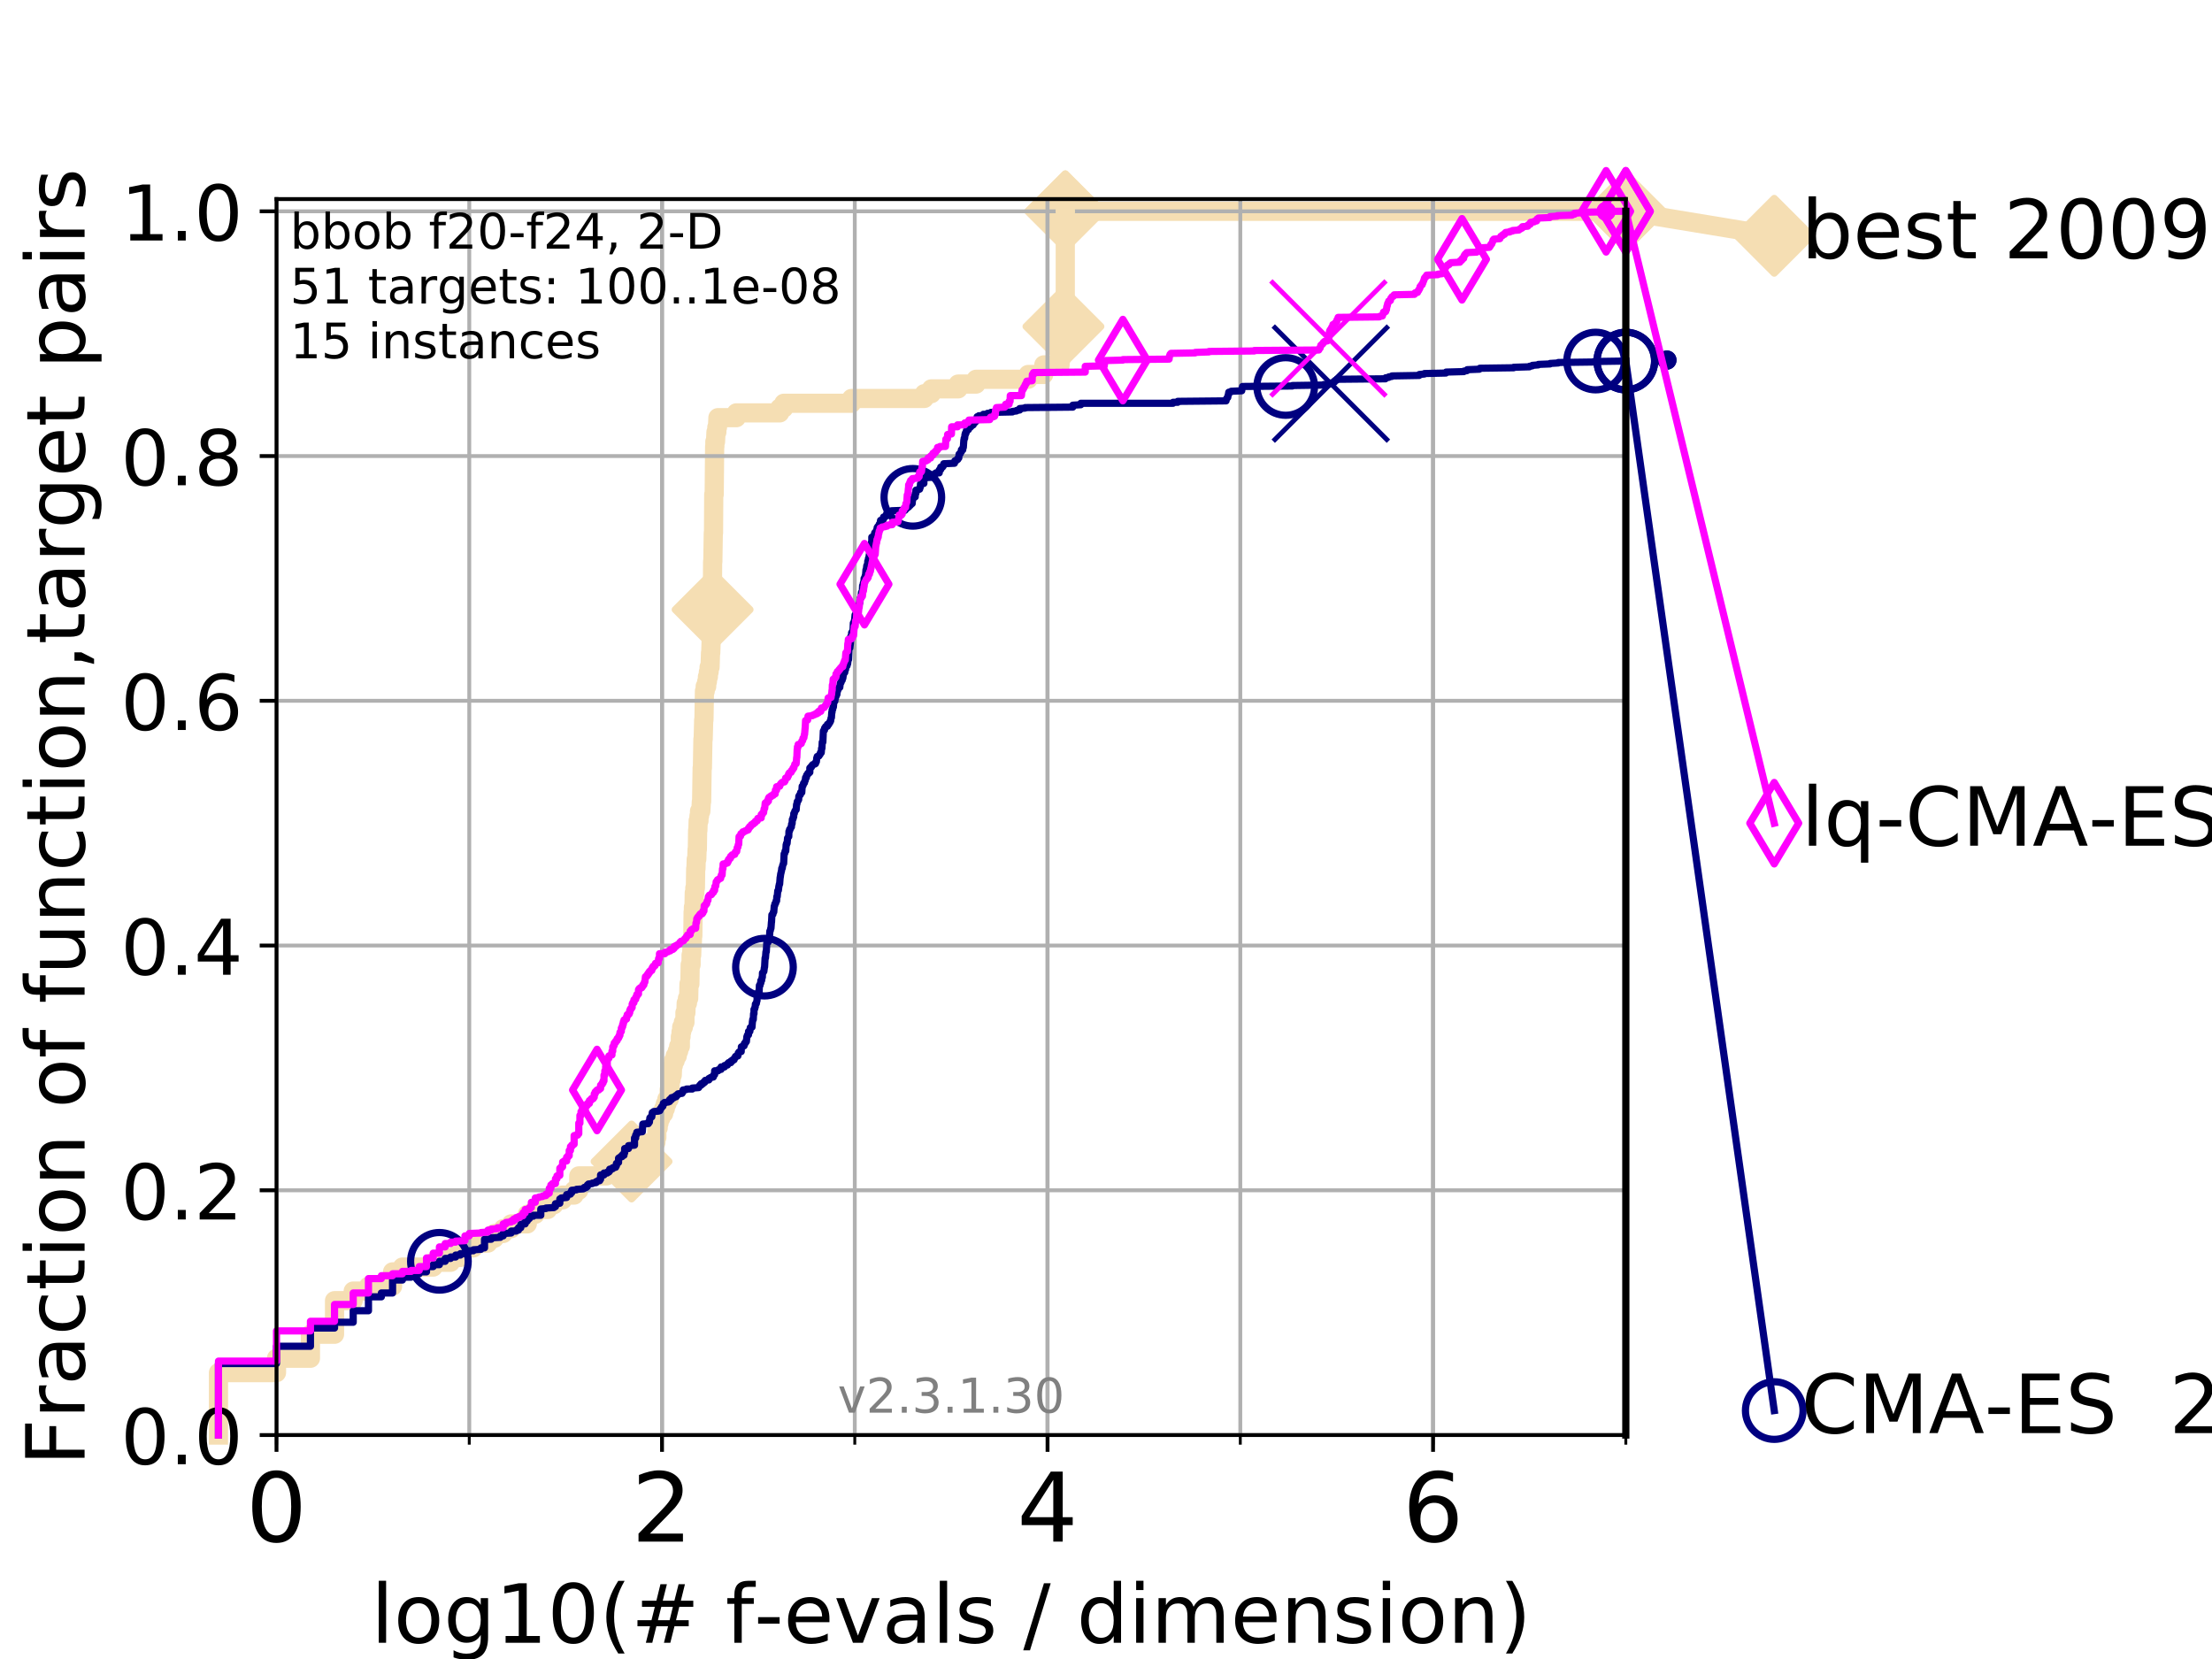 <?xml version="1.0" encoding="utf-8" standalone="no"?>
<!DOCTYPE svg PUBLIC "-//W3C//DTD SVG 1.1//EN"
  "http://www.w3.org/Graphics/SVG/1.1/DTD/svg11.dtd">
<!-- Created with matplotlib (https://matplotlib.org/) -->
<svg height="345.6pt" version="1.1" viewBox="0 0 460.8 345.6" width="460.8pt" xmlns="http://www.w3.org/2000/svg" xmlns:xlink="http://www.w3.org/1999/xlink">
 <defs>
  <style type="text/css">
*{stroke-linecap:butt;stroke-linejoin:round;}
  </style>
 </defs>
 <g id="figure_1">
  <g id="patch_1">
   <path d="M 0 345.6 
L 460.8 345.6 
L 460.8 0 
L 0 0 
z
" style="fill:#ffffff;"/>
  </g>
  <g id="axes_1">
   <g id="patch_2">
    <path d="M 57.6 298.944 
L 338.688 298.944 
L 338.688 41.472 
L 57.6 41.472 
z
" style="fill:#ffffff;"/>
   </g>
   <g id="line2d_1">
    <path d="M 45.512 298.944 
L 45.512 285.948 
L 57.6 285.948 
L 57.6 282.949 
L 64.671 282.949 
L 64.671 277.95 
L 69.688 277.95 
L 69.688 270.952 
L 73.579 270.952 
L 73.579 268.953 
L 76.759 268.953 
L 76.759 267.953 
L 81.776 267.953 
L 81.776 264.954 
L 83.83 264.954 
L 83.83 263.955 
L 90.243 263.955 
L 90.243 262.955 
L 93.864 262.955 
L 93.864 261.955 
L 95.918 261.955 
L 95.918 259.956 
L 98.606 259.956 
L 98.606 258.956 
L 101.647 258.956 
L 101.647 257.956 
L 102.989 257.956 
L 102.989 256.957 
L 104.826 256.957 
L 104.826 255.957 
L 106.489 255.957 
L 106.489 254.957 
L 109.843 254.957 
L 109.843 252.958 
L 111.506 252.958 
L 111.506 251.958 
L 114.08 251.958 
L 114.08 250.959 
L 115.397 250.959 
L 115.397 249.959 
L 117.203 249.959 
L 117.203 248.959 
L 119.603 248.959 
L 119.603 247.959 
L 120.572 247.959 
L 120.572 244.96 
L 126.338 244.96 
L 126.338 243.961 
L 126.674 243.961 
L 126.674 242.961 
L 127.954 242.961 
L 127.954 241.961 
L 131.566 241.961 
L 131.566 239.962 
L 134.87 239.962 
L 134.87 238.962 
L 135.482 238.962 
L 135.482 237.962 
L 136.645 237.962 
L 136.645 236.963 
L 136.832 236.963 
L 136.832 234.963 
L 137.108 234.963 
L 137.108 233.964 
L 137.29 233.964 
L 137.29 232.964 
L 137.647 232.964 
L 137.647 231.964 
L 138.256 231.964 
L 138.256 230.965 
L 138.595 230.965 
L 138.595 229.965 
L 138.927 229.965 
L 138.927 228.965 
L 139.414 228.965 
L 139.414 226.966 
L 139.573 226.966 
L 139.652 224.966 
L 139.809 224.966 
L 139.809 223.967 
L 140.042 223.967 
L 140.119 221.967 
L 140.272 221.967 
L 140.272 220.968 
L 140.649 220.968 
L 140.649 219.968 
L 141.09 219.968 
L 141.09 218.968 
L 141.379 218.968 
L 141.379 217.969 
L 141.732 217.969 
L 141.732 215.969 
L 141.872 215.969 
L 141.872 214.969 
L 142.01 214.969 
L 142.01 213.97 
L 142.352 213.97 
L 142.352 212.97 
L 142.686 212.97 
L 142.686 210.971 
L 142.884 210.971 
L 142.95 208.971 
L 143.209 208.971 
L 143.209 207.972 
L 143.464 207.972 
L 143.528 204.972 
L 143.716 204.972 
L 143.779 200.974 
L 143.965 200.974 
L 143.965 198.974 
L 144.087 198.974 
L 144.148 196.975 
L 144.209 196.975 
L 144.27 194.975 
L 144.33 194.975 
L 144.391 189.977 
L 144.451 189.977 
L 144.451 188.977 
L 144.57 188.977 
L 144.63 185.978 
L 144.748 185.978 
L 144.748 184.979 
L 144.865 184.979 
L 144.924 180.98 
L 144.982 180.98 
L 145.04 178.98 
L 145.155 178.98 
L 145.213 176.981 
L 145.27 176.981 
L 145.327 172.982 
L 145.384 172.982 
L 145.441 170.983 
L 145.61 170.983 
L 145.61 169.983 
L 145.722 169.983 
L 145.722 168.983 
L 145.998 168.983 
L 146.107 166.984 
L 146.162 166.984 
L 146.27 159.986 
L 146.324 159.986 
L 146.431 153.988 
L 146.485 153.988 
L 146.591 149.989 
L 146.644 149.989 
L 146.749 143.991 
L 146.906 143.991 
L 146.906 142.991 
L 147.216 142.991 
L 147.216 141.992 
L 147.369 141.992 
L 147.369 140.992 
L 147.57 140.992 
L 147.57 139.992 
L 147.72 139.992 
L 147.72 138.992 
L 147.918 138.992 
L 148.015 135.993 
L 148.064 135.993 
L 148.161 132.994 
L 148.354 132.994 
L 148.45 116.999 
L 148.497 116.999 
L 148.592 111.001 
L 148.639 111.001 
L 148.686 103.003 
L 148.78 103.003 
L 148.873 93.006 
L 148.92 93.006 
L 148.92 92.007 
L 149.058 92.007 
L 149.15 90.007 
L 149.332 90.007 
L 149.332 89.008 
L 149.468 89.008 
L 149.557 87.008 
L 153.395 87.008 
L 153.395 86.009 
L 162.432 86.009 
L 162.432 85.009 
L 163.287 85.009 
L 163.287 84.009 
L 177.391 84.009 
L 177.391 83.009 
L 192.542 83.009 
L 192.542 82.01 
L 194.018 82.01 
L 194.018 81.01 
L 199.592 81.01 
L 199.592 80.01 
L 203.33 80.01 
L 203.33 79.011 
L 214.188 79.011 
L 214.188 78.011 
L 217.43 78.011 
L 217.447 76.012 
L 220.833 76.012 
L 220.833 75.012 
L 220.959 75.012 
L 220.995 73.012 
L 221.085 73.012 
L 221.162 71.013 
L 221.32 71.013 
L 221.32 70.013 
L 221.483 70.013 
L 221.533 68.014 
L 221.915 68.014 
L 221.919 44.021 
L 338.688 44.021 
L 338.688 44.021 
" style="fill:none;stroke:#f5deb3;stroke-linecap:square;stroke-width:4;"/>
   </g>
   <g id="line2d_2">
    <defs>
     <path d="M -0 7.778 
L 7.778 0 
L 0 -7.778 
L -7.778 -0 
z
" id="ma46fdc5c4e" style="stroke:#f5deb3;stroke-linejoin:miter;stroke-width:1.5;"/>
    </defs>
    <g>
     <use style="fill:#f5deb3;stroke:#f5deb3;stroke-linejoin:miter;stroke-width:1.5;" x="131.566" xlink:href="#ma46fdc5c4e" y="241.961"/>
     <use style="fill:#f5deb3;stroke:#f5deb3;stroke-linejoin:miter;stroke-width:1.5;" x="148.45" xlink:href="#ma46fdc5c4e" y="126.996"/>
     <use style="fill:#f5deb3;stroke:#f5deb3;stroke-linejoin:miter;stroke-width:1.5;" x="221.533" xlink:href="#ma46fdc5c4e" y="68.014"/>
     <use style="fill:#f5deb3;stroke:#f5deb3;stroke-linejoin:miter;stroke-width:1.5;" x="221.919" xlink:href="#ma46fdc5c4e" y="44.021"/>
     <use style="fill:#f5deb3;stroke:#f5deb3;stroke-linejoin:miter;stroke-width:1.5;" x="221.919" xlink:href="#ma46fdc5c4e" y="44.021"/>
     <use style="fill:#f5deb3;stroke:#f5deb3;stroke-linejoin:miter;stroke-width:1.5;" x="338.688" xlink:href="#ma46fdc5c4e" y="44.021"/>
    </g>
   </g>
   <g id="line2d_3">
    <path style="fill:none;stroke:#f5deb3;stroke-linecap:square;stroke-width:4;"/>
    <g/>
   </g>
   <g id="line2d_4">
    <path d="M 338.688 44.021 
L 369.608 49.12 
" style="fill:none;stroke:#f5deb3;stroke-linecap:square;stroke-width:4;"/>
    <g>
     <use style="fill:#f5deb3;stroke:#f5deb3;stroke-linejoin:miter;stroke-width:1.5;" x="338.688" xlink:href="#ma46fdc5c4e" y="44.021"/>
     <use style="fill:#f5deb3;stroke:#f5deb3;stroke-linejoin:miter;stroke-width:1.5;" x="369.608" xlink:href="#ma46fdc5c4e" y="49.12"/>
    </g>
   </g>
   <g id="matplotlib.axis_1">
    <g id="xtick_1">
     <g id="line2d_5">
      <path clip-path="url(#p9d3da02a02)" d="M 57.6 298.944 
L 57.6 41.472 
" style="fill:none;stroke:#b0b0b0;stroke-linecap:square;stroke-width:0.8;"/>
     </g>
     <g id="line2d_6">
      <defs>
       <path d="M 0 0 
L 0 3.5 
" id="md4b6ca9593" style="stroke:#000000;stroke-width:0.8;"/>
      </defs>
      <g>
       <use style="stroke:#000000;stroke-width:0.8;" x="57.6" xlink:href="#md4b6ca9593" y="298.944"/>
      </g>
     </g>
     <g id="text_1">
      <!-- 0 -->
      <defs>
       <path d="M 31.781 66.406 
Q 24.172 66.406 20.328 58.906 
Q 16.5 51.422 16.5 36.375 
Q 16.5 21.391 20.328 13.891 
Q 24.172 6.391 31.781 6.391 
Q 39.453 6.391 43.281 13.891 
Q 47.125 21.391 47.125 36.375 
Q 47.125 51.422 43.281 58.906 
Q 39.453 66.406 31.781 66.406 
z
M 31.781 74.219 
Q 44.047 74.219 50.516 64.516 
Q 56.984 54.828 56.984 36.375 
Q 56.984 17.969 50.516 8.266 
Q 44.047 -1.422 31.781 -1.422 
Q 19.531 -1.422 13.062 8.266 
Q 6.594 17.969 6.594 36.375 
Q 6.594 54.828 13.062 64.516 
Q 19.531 74.219 31.781 74.219 
z
" id="DejaVuSans-48"/>
      </defs>
      <g transform="translate(51.237 321.141)scale(0.2 -0.2)">
       <use xlink:href="#DejaVuSans-48"/>
      </g>
     </g>
    </g>
    <g id="xtick_2">
     <g id="line2d_7">
      <path clip-path="url(#p9d3da02a02)" d="M 137.911 298.944 
L 137.911 41.472 
" style="fill:none;stroke:#b0b0b0;stroke-linecap:square;stroke-width:0.8;"/>
     </g>
     <g id="line2d_8">
      <g>
       <use style="stroke:#000000;stroke-width:0.8;" x="137.911" xlink:href="#md4b6ca9593" y="298.944"/>
      </g>
     </g>
     <g id="text_2">
      <!-- 2 -->
      <defs>
       <path d="M 19.188 8.297 
L 53.609 8.297 
L 53.609 0 
L 7.328 0 
L 7.328 8.297 
Q 12.938 14.109 22.625 23.891 
Q 32.328 33.688 34.812 36.531 
Q 39.547 41.844 41.422 45.531 
Q 43.312 49.219 43.312 52.781 
Q 43.312 58.594 39.234 62.25 
Q 35.156 65.922 28.609 65.922 
Q 23.969 65.922 18.812 64.312 
Q 13.672 62.703 7.812 59.422 
L 7.812 69.391 
Q 13.766 71.781 18.938 73 
Q 24.125 74.219 28.422 74.219 
Q 39.75 74.219 46.484 68.547 
Q 53.219 62.891 53.219 53.422 
Q 53.219 48.922 51.531 44.891 
Q 49.859 40.875 45.406 35.406 
Q 44.188 33.984 37.641 27.219 
Q 31.109 20.453 19.188 8.297 
z
" id="DejaVuSans-50"/>
      </defs>
      <g transform="translate(131.548 321.141)scale(0.2 -0.2)">
       <use xlink:href="#DejaVuSans-50"/>
      </g>
     </g>
    </g>
    <g id="xtick_3">
     <g id="line2d_9">
      <path clip-path="url(#p9d3da02a02)" d="M 218.222 298.944 
L 218.222 41.472 
" style="fill:none;stroke:#b0b0b0;stroke-linecap:square;stroke-width:0.8;"/>
     </g>
     <g id="line2d_10">
      <g>
       <use style="stroke:#000000;stroke-width:0.8;" x="218.222" xlink:href="#md4b6ca9593" y="298.944"/>
      </g>
     </g>
     <g id="text_3">
      <!-- 4 -->
      <defs>
       <path d="M 37.797 64.312 
L 12.891 25.391 
L 37.797 25.391 
z
M 35.203 72.906 
L 47.609 72.906 
L 47.609 25.391 
L 58.016 25.391 
L 58.016 17.188 
L 47.609 17.188 
L 47.609 0 
L 37.797 0 
L 37.797 17.188 
L 4.891 17.188 
L 4.891 26.703 
z
" id="DejaVuSans-52"/>
      </defs>
      <g transform="translate(211.859 321.141)scale(0.2 -0.2)">
       <use xlink:href="#DejaVuSans-52"/>
      </g>
     </g>
    </g>
    <g id="xtick_4">
     <g id="line2d_11">
      <path clip-path="url(#p9d3da02a02)" d="M 298.533 298.944 
L 298.533 41.472 
" style="fill:none;stroke:#b0b0b0;stroke-linecap:square;stroke-width:0.8;"/>
     </g>
     <g id="line2d_12">
      <g>
       <use style="stroke:#000000;stroke-width:0.8;" x="298.533" xlink:href="#md4b6ca9593" y="298.944"/>
      </g>
     </g>
     <g id="text_4">
      <!-- 6 -->
      <defs>
       <path d="M 33.016 40.375 
Q 26.375 40.375 22.484 35.828 
Q 18.609 31.297 18.609 23.391 
Q 18.609 15.531 22.484 10.953 
Q 26.375 6.391 33.016 6.391 
Q 39.656 6.391 43.531 10.953 
Q 47.406 15.531 47.406 23.391 
Q 47.406 31.297 43.531 35.828 
Q 39.656 40.375 33.016 40.375 
z
M 52.594 71.297 
L 52.594 62.312 
Q 48.875 64.062 45.094 64.984 
Q 41.312 65.922 37.594 65.922 
Q 27.828 65.922 22.672 59.328 
Q 17.531 52.734 16.797 39.406 
Q 19.672 43.656 24.016 45.922 
Q 28.375 48.188 33.594 48.188 
Q 44.578 48.188 50.953 41.516 
Q 57.328 34.859 57.328 23.391 
Q 57.328 12.156 50.688 5.359 
Q 44.047 -1.422 33.016 -1.422 
Q 20.359 -1.422 13.672 8.266 
Q 6.984 17.969 6.984 36.375 
Q 6.984 53.656 15.188 63.938 
Q 23.391 74.219 37.203 74.219 
Q 40.922 74.219 44.703 73.484 
Q 48.484 72.75 52.594 71.297 
z
" id="DejaVuSans-54"/>
      </defs>
      <g transform="translate(292.17 321.141)scale(0.2 -0.2)">
       <use xlink:href="#DejaVuSans-54"/>
      </g>
     </g>
    </g>
    <g id="xtick_5">
     <g id="line2d_13">
      <path clip-path="url(#p9d3da02a02)" d="M 57.6 298.944 
L 57.6 41.472 
" style="fill:none;stroke:#b0b0b0;stroke-linecap:square;stroke-width:0.8;"/>
     </g>
     <g id="line2d_14">
      <defs>
       <path d="M 0 0 
L 0 2 
" id="m7134e3f74d" style="stroke:#000000;stroke-width:0.6;"/>
      </defs>
      <g>
       <use style="stroke:#000000;stroke-width:0.6;" x="57.6" xlink:href="#m7134e3f74d" y="298.944"/>
      </g>
     </g>
    </g>
    <g id="xtick_6">
     <g id="line2d_15">
      <path clip-path="url(#p9d3da02a02)" d="M 97.755 298.944 
L 97.755 41.472 
" style="fill:none;stroke:#b0b0b0;stroke-linecap:square;stroke-width:0.8;"/>
     </g>
     <g id="line2d_16">
      <g>
       <use style="stroke:#000000;stroke-width:0.6;" x="97.755" xlink:href="#m7134e3f74d" y="298.944"/>
      </g>
     </g>
    </g>
    <g id="xtick_7">
     <g id="line2d_17">
      <path clip-path="url(#p9d3da02a02)" d="M 137.911 298.944 
L 137.911 41.472 
" style="fill:none;stroke:#b0b0b0;stroke-linecap:square;stroke-width:0.8;"/>
     </g>
     <g id="line2d_18">
      <g>
       <use style="stroke:#000000;stroke-width:0.6;" x="137.911" xlink:href="#m7134e3f74d" y="298.944"/>
      </g>
     </g>
    </g>
    <g id="xtick_8">
     <g id="line2d_19">
      <path clip-path="url(#p9d3da02a02)" d="M 178.066 298.944 
L 178.066 41.472 
" style="fill:none;stroke:#b0b0b0;stroke-linecap:square;stroke-width:0.8;"/>
     </g>
     <g id="line2d_20">
      <g>
       <use style="stroke:#000000;stroke-width:0.6;" x="178.066" xlink:href="#m7134e3f74d" y="298.944"/>
      </g>
     </g>
    </g>
    <g id="xtick_9">
     <g id="line2d_21">
      <path clip-path="url(#p9d3da02a02)" d="M 218.222 298.944 
L 218.222 41.472 
" style="fill:none;stroke:#b0b0b0;stroke-linecap:square;stroke-width:0.8;"/>
     </g>
     <g id="line2d_22">
      <g>
       <use style="stroke:#000000;stroke-width:0.6;" x="218.222" xlink:href="#m7134e3f74d" y="298.944"/>
      </g>
     </g>
    </g>
    <g id="xtick_10">
     <g id="line2d_23">
      <path clip-path="url(#p9d3da02a02)" d="M 258.377 298.944 
L 258.377 41.472 
" style="fill:none;stroke:#b0b0b0;stroke-linecap:square;stroke-width:0.8;"/>
     </g>
     <g id="line2d_24">
      <g>
       <use style="stroke:#000000;stroke-width:0.6;" x="258.377" xlink:href="#m7134e3f74d" y="298.944"/>
      </g>
     </g>
    </g>
    <g id="xtick_11">
     <g id="line2d_25">
      <path clip-path="url(#p9d3da02a02)" d="M 298.533 298.944 
L 298.533 41.472 
" style="fill:none;stroke:#b0b0b0;stroke-linecap:square;stroke-width:0.8;"/>
     </g>
     <g id="line2d_26">
      <g>
       <use style="stroke:#000000;stroke-width:0.6;" x="298.533" xlink:href="#m7134e3f74d" y="298.944"/>
      </g>
     </g>
    </g>
    <g id="xtick_12">
     <g id="line2d_27">
      <path clip-path="url(#p9d3da02a02)" d="M 338.688 298.944 
L 338.688 41.472 
" style="fill:none;stroke:#b0b0b0;stroke-linecap:square;stroke-width:0.8;"/>
     </g>
     <g id="line2d_28">
      <g>
       <use style="stroke:#000000;stroke-width:0.6;" x="338.688" xlink:href="#m7134e3f74d" y="298.944"/>
      </g>
     </g>
    </g>
    <g id="text_5">
     <!-- log10(# f-evals / dimension) -->
     <defs>
      <path d="M 9.422 75.984 
L 18.406 75.984 
L 18.406 0 
L 9.422 0 
z
" id="DejaVuSans-108"/>
      <path d="M 30.609 48.391 
Q 23.391 48.391 19.188 42.75 
Q 14.984 37.109 14.984 27.297 
Q 14.984 17.484 19.156 11.844 
Q 23.344 6.203 30.609 6.203 
Q 37.797 6.203 41.984 11.859 
Q 46.188 17.531 46.188 27.297 
Q 46.188 37.016 41.984 42.703 
Q 37.797 48.391 30.609 48.391 
z
M 30.609 56 
Q 42.328 56 49.016 48.375 
Q 55.719 40.766 55.719 27.297 
Q 55.719 13.875 49.016 6.219 
Q 42.328 -1.422 30.609 -1.422 
Q 18.844 -1.422 12.172 6.219 
Q 5.516 13.875 5.516 27.297 
Q 5.516 40.766 12.172 48.375 
Q 18.844 56 30.609 56 
z
" id="DejaVuSans-111"/>
      <path d="M 45.406 27.984 
Q 45.406 37.75 41.375 43.109 
Q 37.359 48.484 30.078 48.484 
Q 22.859 48.484 18.828 43.109 
Q 14.797 37.75 14.797 27.984 
Q 14.797 18.266 18.828 12.891 
Q 22.859 7.516 30.078 7.516 
Q 37.359 7.516 41.375 12.891 
Q 45.406 18.266 45.406 27.984 
z
M 54.391 6.781 
Q 54.391 -7.172 48.188 -13.984 
Q 42 -20.797 29.203 -20.797 
Q 24.469 -20.797 20.266 -20.094 
Q 16.062 -19.391 12.109 -17.922 
L 12.109 -9.188 
Q 16.062 -11.328 19.922 -12.344 
Q 23.781 -13.375 27.781 -13.375 
Q 36.625 -13.375 41.016 -8.766 
Q 45.406 -4.156 45.406 5.172 
L 45.406 9.625 
Q 42.625 4.781 38.281 2.391 
Q 33.938 0 27.875 0 
Q 17.828 0 11.672 7.656 
Q 5.516 15.328 5.516 27.984 
Q 5.516 40.672 11.672 48.328 
Q 17.828 56 27.875 56 
Q 33.938 56 38.281 53.609 
Q 42.625 51.219 45.406 46.391 
L 45.406 54.688 
L 54.391 54.688 
z
" id="DejaVuSans-103"/>
      <path d="M 12.406 8.297 
L 28.516 8.297 
L 28.516 63.922 
L 10.984 60.406 
L 10.984 69.391 
L 28.422 72.906 
L 38.281 72.906 
L 38.281 8.297 
L 54.391 8.297 
L 54.391 0 
L 12.406 0 
z
" id="DejaVuSans-49"/>
      <path d="M 31 75.875 
Q 24.469 64.656 21.281 53.656 
Q 18.109 42.672 18.109 31.391 
Q 18.109 20.125 21.312 9.062 
Q 24.516 -2 31 -13.188 
L 23.188 -13.188 
Q 15.875 -1.703 12.234 9.375 
Q 8.594 20.453 8.594 31.391 
Q 8.594 42.281 12.203 53.312 
Q 15.828 64.359 23.188 75.875 
z
" id="DejaVuSans-40"/>
      <path d="M 51.125 44 
L 36.922 44 
L 32.812 27.688 
L 47.125 27.688 
z
M 43.797 71.781 
L 38.719 51.516 
L 52.984 51.516 
L 58.109 71.781 
L 65.922 71.781 
L 60.891 51.516 
L 76.125 51.516 
L 76.125 44 
L 58.984 44 
L 54.984 27.688 
L 70.516 27.688 
L 70.516 20.219 
L 53.078 20.219 
L 48 0 
L 40.188 0 
L 45.219 20.219 
L 30.906 20.219 
L 25.875 0 
L 18.016 0 
L 23.094 20.219 
L 7.719 20.219 
L 7.719 27.688 
L 24.906 27.688 
L 29 44 
L 13.281 44 
L 13.281 51.516 
L 30.906 51.516 
L 35.891 71.781 
z
" id="DejaVuSans-35"/>
      <path id="DejaVuSans-32"/>
      <path d="M 37.109 75.984 
L 37.109 68.5 
L 28.516 68.5 
Q 23.688 68.5 21.797 66.547 
Q 19.922 64.594 19.922 59.516 
L 19.922 54.688 
L 34.719 54.688 
L 34.719 47.703 
L 19.922 47.703 
L 19.922 0 
L 10.891 0 
L 10.891 47.703 
L 2.297 47.703 
L 2.297 54.688 
L 10.891 54.688 
L 10.891 58.5 
Q 10.891 67.625 15.141 71.797 
Q 19.391 75.984 28.609 75.984 
z
" id="DejaVuSans-102"/>
      <path d="M 4.891 31.391 
L 31.203 31.391 
L 31.203 23.391 
L 4.891 23.391 
z
" id="DejaVuSans-45"/>
      <path d="M 56.203 29.594 
L 56.203 25.203 
L 14.891 25.203 
Q 15.484 15.922 20.484 11.062 
Q 25.484 6.203 34.422 6.203 
Q 39.594 6.203 44.453 7.469 
Q 49.312 8.734 54.109 11.281 
L 54.109 2.781 
Q 49.266 0.734 44.188 -0.344 
Q 39.109 -1.422 33.891 -1.422 
Q 20.797 -1.422 13.156 6.188 
Q 5.516 13.812 5.516 26.812 
Q 5.516 40.234 12.766 48.109 
Q 20.016 56 32.328 56 
Q 43.359 56 49.781 48.891 
Q 56.203 41.797 56.203 29.594 
z
M 47.219 32.234 
Q 47.125 39.594 43.094 43.984 
Q 39.062 48.391 32.422 48.391 
Q 24.906 48.391 20.391 44.141 
Q 15.875 39.891 15.188 32.172 
z
" id="DejaVuSans-101"/>
      <path d="M 2.984 54.688 
L 12.5 54.688 
L 29.594 8.797 
L 46.688 54.688 
L 56.203 54.688 
L 35.688 0 
L 23.484 0 
z
" id="DejaVuSans-118"/>
      <path d="M 34.281 27.484 
Q 23.391 27.484 19.188 25 
Q 14.984 22.516 14.984 16.5 
Q 14.984 11.719 18.141 8.906 
Q 21.297 6.109 26.703 6.109 
Q 34.188 6.109 38.703 11.406 
Q 43.219 16.703 43.219 25.484 
L 43.219 27.484 
z
M 52.203 31.203 
L 52.203 0 
L 43.219 0 
L 43.219 8.297 
Q 40.141 3.328 35.547 0.953 
Q 30.953 -1.422 24.312 -1.422 
Q 15.922 -1.422 10.953 3.297 
Q 6 8.016 6 15.922 
Q 6 25.141 12.172 29.828 
Q 18.359 34.516 30.609 34.516 
L 43.219 34.516 
L 43.219 35.406 
Q 43.219 41.609 39.141 45 
Q 35.062 48.391 27.688 48.391 
Q 23 48.391 18.547 47.266 
Q 14.109 46.141 10.016 43.891 
L 10.016 52.203 
Q 14.938 54.109 19.578 55.047 
Q 24.219 56 28.609 56 
Q 40.484 56 46.344 49.844 
Q 52.203 43.703 52.203 31.203 
z
" id="DejaVuSans-97"/>
      <path d="M 44.281 53.078 
L 44.281 44.578 
Q 40.484 46.531 36.375 47.5 
Q 32.281 48.484 27.875 48.484 
Q 21.188 48.484 17.844 46.438 
Q 14.5 44.391 14.5 40.281 
Q 14.5 37.156 16.891 35.375 
Q 19.281 33.594 26.516 31.984 
L 29.594 31.297 
Q 39.156 29.25 43.188 25.516 
Q 47.219 21.781 47.219 15.094 
Q 47.219 7.469 41.188 3.016 
Q 35.156 -1.422 24.609 -1.422 
Q 20.219 -1.422 15.453 -0.562 
Q 10.688 0.297 5.422 2 
L 5.422 11.281 
Q 10.406 8.688 15.234 7.391 
Q 20.062 6.109 24.812 6.109 
Q 31.156 6.109 34.562 8.281 
Q 37.984 10.453 37.984 14.406 
Q 37.984 18.062 35.516 20.016 
Q 33.062 21.969 24.703 23.781 
L 21.578 24.516 
Q 13.234 26.266 9.516 29.906 
Q 5.812 33.547 5.812 39.891 
Q 5.812 47.609 11.281 51.797 
Q 16.75 56 26.812 56 
Q 31.781 56 36.172 55.266 
Q 40.578 54.547 44.281 53.078 
z
" id="DejaVuSans-115"/>
      <path d="M 25.391 72.906 
L 33.688 72.906 
L 8.297 -9.281 
L 0 -9.281 
z
" id="DejaVuSans-47"/>
      <path d="M 45.406 46.391 
L 45.406 75.984 
L 54.391 75.984 
L 54.391 0 
L 45.406 0 
L 45.406 8.203 
Q 42.578 3.328 38.25 0.953 
Q 33.938 -1.422 27.875 -1.422 
Q 17.969 -1.422 11.734 6.484 
Q 5.516 14.406 5.516 27.297 
Q 5.516 40.188 11.734 48.094 
Q 17.969 56 27.875 56 
Q 33.938 56 38.25 53.625 
Q 42.578 51.266 45.406 46.391 
z
M 14.797 27.297 
Q 14.797 17.391 18.875 11.75 
Q 22.953 6.109 30.078 6.109 
Q 37.203 6.109 41.297 11.75 
Q 45.406 17.391 45.406 27.297 
Q 45.406 37.203 41.297 42.844 
Q 37.203 48.484 30.078 48.484 
Q 22.953 48.484 18.875 42.844 
Q 14.797 37.203 14.797 27.297 
z
" id="DejaVuSans-100"/>
      <path d="M 9.422 54.688 
L 18.406 54.688 
L 18.406 0 
L 9.422 0 
z
M 9.422 75.984 
L 18.406 75.984 
L 18.406 64.594 
L 9.422 64.594 
z
" id="DejaVuSans-105"/>
      <path d="M 52 44.188 
Q 55.375 50.25 60.062 53.125 
Q 64.75 56 71.094 56 
Q 79.641 56 84.281 50.016 
Q 88.922 44.047 88.922 33.016 
L 88.922 0 
L 79.891 0 
L 79.891 32.719 
Q 79.891 40.578 77.094 44.375 
Q 74.312 48.188 68.609 48.188 
Q 61.625 48.188 57.562 43.547 
Q 53.516 38.922 53.516 30.906 
L 53.516 0 
L 44.484 0 
L 44.484 32.719 
Q 44.484 40.625 41.703 44.406 
Q 38.922 48.188 33.109 48.188 
Q 26.219 48.188 22.156 43.531 
Q 18.109 38.875 18.109 30.906 
L 18.109 0 
L 9.078 0 
L 9.078 54.688 
L 18.109 54.688 
L 18.109 46.188 
Q 21.188 51.219 25.484 53.609 
Q 29.781 56 35.688 56 
Q 41.656 56 45.828 52.969 
Q 50 49.953 52 44.188 
z
" id="DejaVuSans-109"/>
      <path d="M 54.891 33.016 
L 54.891 0 
L 45.906 0 
L 45.906 32.719 
Q 45.906 40.484 42.875 44.328 
Q 39.844 48.188 33.797 48.188 
Q 26.516 48.188 22.312 43.547 
Q 18.109 38.922 18.109 30.906 
L 18.109 0 
L 9.078 0 
L 9.078 54.688 
L 18.109 54.688 
L 18.109 46.188 
Q 21.344 51.125 25.703 53.562 
Q 30.078 56 35.797 56 
Q 45.219 56 50.047 50.172 
Q 54.891 44.344 54.891 33.016 
z
" id="DejaVuSans-110"/>
      <path d="M 8.016 75.875 
L 15.828 75.875 
Q 23.141 64.359 26.781 53.312 
Q 30.422 42.281 30.422 31.391 
Q 30.422 20.453 26.781 9.375 
Q 23.141 -1.703 15.828 -13.188 
L 8.016 -13.188 
Q 14.5 -2 17.703 9.062 
Q 20.906 20.125 20.906 31.391 
Q 20.906 42.672 17.703 53.656 
Q 14.5 64.656 8.016 75.875 
z
" id="DejaVuSans-41"/>
     </defs>
     <g transform="translate(77.303 342.218)scale(0.17 -0.17)">
      <use xlink:href="#DejaVuSans-108"/>
      <use x="27.783" xlink:href="#DejaVuSans-111"/>
      <use x="88.965" xlink:href="#DejaVuSans-103"/>
      <use x="152.441" xlink:href="#DejaVuSans-49"/>
      <use x="216.064" xlink:href="#DejaVuSans-48"/>
      <use x="279.688" xlink:href="#DejaVuSans-40"/>
      <use x="318.701" xlink:href="#DejaVuSans-35"/>
      <use x="402.49" xlink:href="#DejaVuSans-32"/>
      <use x="434.277" xlink:href="#DejaVuSans-102"/>
      <use x="469.404" xlink:href="#DejaVuSans-45"/>
      <use x="505.488" xlink:href="#DejaVuSans-101"/>
      <use x="567.012" xlink:href="#DejaVuSans-118"/>
      <use x="626.191" xlink:href="#DejaVuSans-97"/>
      <use x="687.471" xlink:href="#DejaVuSans-108"/>
      <use x="715.254" xlink:href="#DejaVuSans-115"/>
      <use x="767.354" xlink:href="#DejaVuSans-32"/>
      <use x="799.141" xlink:href="#DejaVuSans-47"/>
      <use x="832.832" xlink:href="#DejaVuSans-32"/>
      <use x="864.619" xlink:href="#DejaVuSans-100"/>
      <use x="928.096" xlink:href="#DejaVuSans-105"/>
      <use x="955.879" xlink:href="#DejaVuSans-109"/>
      <use x="1053.291" xlink:href="#DejaVuSans-101"/>
      <use x="1114.814" xlink:href="#DejaVuSans-110"/>
      <use x="1178.193" xlink:href="#DejaVuSans-115"/>
      <use x="1230.293" xlink:href="#DejaVuSans-105"/>
      <use x="1258.076" xlink:href="#DejaVuSans-111"/>
      <use x="1319.258" xlink:href="#DejaVuSans-110"/>
      <use x="1382.637" xlink:href="#DejaVuSans-41"/>
     </g>
    </g>
   </g>
   <g id="matplotlib.axis_2">
    <g id="ytick_1">
     <g id="line2d_29">
      <path clip-path="url(#p9d3da02a02)" d="M 57.6 298.944 
L 338.688 298.944 
" style="fill:none;stroke:#b0b0b0;stroke-linecap:square;stroke-width:0.8;"/>
     </g>
     <g id="line2d_30">
      <defs>
       <path d="M 0 0 
L -3.5 0 
" id="m34b6e08421" style="stroke:#000000;stroke-width:0.8;"/>
      </defs>
      <g>
       <use style="stroke:#000000;stroke-width:0.8;" x="57.6" xlink:href="#m34b6e08421" y="298.944"/>
      </g>
     </g>
     <g id="text_6">
      <!-- 0.0 -->
      <defs>
       <path d="M 10.688 12.406 
L 21 12.406 
L 21 0 
L 10.688 0 
z
" id="DejaVuSans-46"/>
      </defs>
      <g transform="translate(25.155 305.023)scale(0.16 -0.16)">
       <use xlink:href="#DejaVuSans-48"/>
       <use x="63.623" xlink:href="#DejaVuSans-46"/>
       <use x="95.41" xlink:href="#DejaVuSans-48"/>
      </g>
     </g>
    </g>
    <g id="ytick_2">
     <g id="line2d_31">
      <path clip-path="url(#p9d3da02a02)" d="M 57.6 247.959 
L 338.688 247.959 
" style="fill:none;stroke:#b0b0b0;stroke-linecap:square;stroke-width:0.8;"/>
     </g>
     <g id="line2d_32">
      <g>
       <use style="stroke:#000000;stroke-width:0.8;" x="57.6" xlink:href="#m34b6e08421" y="247.959"/>
      </g>
     </g>
     <g id="text_7">
      <!-- 0.2 -->
      <g transform="translate(25.155 254.038)scale(0.16 -0.16)">
       <use xlink:href="#DejaVuSans-48"/>
       <use x="63.623" xlink:href="#DejaVuSans-46"/>
       <use x="95.41" xlink:href="#DejaVuSans-50"/>
      </g>
     </g>
    </g>
    <g id="ytick_3">
     <g id="line2d_33">
      <path clip-path="url(#p9d3da02a02)" d="M 57.6 196.975 
L 338.688 196.975 
" style="fill:none;stroke:#b0b0b0;stroke-linecap:square;stroke-width:0.8;"/>
     </g>
     <g id="line2d_34">
      <g>
       <use style="stroke:#000000;stroke-width:0.8;" x="57.6" xlink:href="#m34b6e08421" y="196.975"/>
      </g>
     </g>
     <g id="text_8">
      <!-- 0.4 -->
      <g transform="translate(25.155 203.054)scale(0.16 -0.16)">
       <use xlink:href="#DejaVuSans-48"/>
       <use x="63.623" xlink:href="#DejaVuSans-46"/>
       <use x="95.41" xlink:href="#DejaVuSans-52"/>
      </g>
     </g>
    </g>
    <g id="ytick_4">
     <g id="line2d_35">
      <path clip-path="url(#p9d3da02a02)" d="M 57.6 145.99 
L 338.688 145.99 
" style="fill:none;stroke:#b0b0b0;stroke-linecap:square;stroke-width:0.8;"/>
     </g>
     <g id="line2d_36">
      <g>
       <use style="stroke:#000000;stroke-width:0.8;" x="57.6" xlink:href="#m34b6e08421" y="145.99"/>
      </g>
     </g>
     <g id="text_9">
      <!-- 0.6 -->
      <g transform="translate(25.155 152.069)scale(0.16 -0.16)">
       <use xlink:href="#DejaVuSans-48"/>
       <use x="63.623" xlink:href="#DejaVuSans-46"/>
       <use x="95.41" xlink:href="#DejaVuSans-54"/>
      </g>
     </g>
    </g>
    <g id="ytick_5">
     <g id="line2d_37">
      <path clip-path="url(#p9d3da02a02)" d="M 57.6 95.006 
L 338.688 95.006 
" style="fill:none;stroke:#b0b0b0;stroke-linecap:square;stroke-width:0.8;"/>
     </g>
     <g id="line2d_38">
      <g>
       <use style="stroke:#000000;stroke-width:0.8;" x="57.6" xlink:href="#m34b6e08421" y="95.006"/>
      </g>
     </g>
     <g id="text_10">
      <!-- 0.8 -->
      <defs>
       <path d="M 31.781 34.625 
Q 24.75 34.625 20.719 30.859 
Q 16.703 27.094 16.703 20.516 
Q 16.703 13.922 20.719 10.156 
Q 24.75 6.391 31.781 6.391 
Q 38.812 6.391 42.859 10.172 
Q 46.922 13.969 46.922 20.516 
Q 46.922 27.094 42.891 30.859 
Q 38.875 34.625 31.781 34.625 
z
M 21.922 38.812 
Q 15.578 40.375 12.031 44.719 
Q 8.5 49.078 8.5 55.328 
Q 8.5 64.062 14.719 69.141 
Q 20.953 74.219 31.781 74.219 
Q 42.672 74.219 48.875 69.141 
Q 55.078 64.062 55.078 55.328 
Q 55.078 49.078 51.531 44.719 
Q 48 40.375 41.703 38.812 
Q 48.828 37.156 52.797 32.312 
Q 56.781 27.484 56.781 20.516 
Q 56.781 9.906 50.312 4.234 
Q 43.844 -1.422 31.781 -1.422 
Q 19.734 -1.422 13.25 4.234 
Q 6.781 9.906 6.781 20.516 
Q 6.781 27.484 10.781 32.312 
Q 14.797 37.156 21.922 38.812 
z
M 18.312 54.391 
Q 18.312 48.734 21.844 45.562 
Q 25.391 42.391 31.781 42.391 
Q 38.141 42.391 41.719 45.562 
Q 45.312 48.734 45.312 54.391 
Q 45.312 60.062 41.719 63.234 
Q 38.141 66.406 31.781 66.406 
Q 25.391 66.406 21.844 63.234 
Q 18.312 60.062 18.312 54.391 
z
" id="DejaVuSans-56"/>
      </defs>
      <g transform="translate(25.155 101.085)scale(0.16 -0.16)">
       <use xlink:href="#DejaVuSans-48"/>
       <use x="63.623" xlink:href="#DejaVuSans-46"/>
       <use x="95.41" xlink:href="#DejaVuSans-56"/>
      </g>
     </g>
    </g>
    <g id="ytick_6">
     <g id="line2d_39">
      <path clip-path="url(#p9d3da02a02)" d="M 57.6 44.021 
L 338.688 44.021 
" style="fill:none;stroke:#b0b0b0;stroke-linecap:square;stroke-width:0.8;"/>
     </g>
     <g id="line2d_40">
      <g>
       <use style="stroke:#000000;stroke-width:0.8;" x="57.6" xlink:href="#m34b6e08421" y="44.021"/>
      </g>
     </g>
     <g id="text_11">
      <!-- 1.0 -->
      <g transform="translate(25.155 50.1)scale(0.16 -0.16)">
       <use xlink:href="#DejaVuSans-49"/>
       <use x="63.623" xlink:href="#DejaVuSans-46"/>
       <use x="95.41" xlink:href="#DejaVuSans-48"/>
      </g>
     </g>
    </g>
    <g id="text_12">
     <!-- Fraction of function,target pairs -->
     <defs>
      <path d="M 9.812 72.906 
L 51.703 72.906 
L 51.703 64.594 
L 19.672 64.594 
L 19.672 43.109 
L 48.578 43.109 
L 48.578 34.812 
L 19.672 34.812 
L 19.672 0 
L 9.812 0 
z
" id="DejaVuSans-70"/>
      <path d="M 41.109 46.297 
Q 39.594 47.172 37.812 47.578 
Q 36.031 48 33.891 48 
Q 26.266 48 22.188 43.047 
Q 18.109 38.094 18.109 28.812 
L 18.109 0 
L 9.078 0 
L 9.078 54.688 
L 18.109 54.688 
L 18.109 46.188 
Q 20.953 51.172 25.484 53.578 
Q 30.031 56 36.531 56 
Q 37.453 56 38.578 55.875 
Q 39.703 55.766 41.062 55.516 
z
" id="DejaVuSans-114"/>
      <path d="M 48.781 52.594 
L 48.781 44.188 
Q 44.969 46.297 41.141 47.344 
Q 37.312 48.391 33.406 48.391 
Q 24.656 48.391 19.812 42.844 
Q 14.984 37.312 14.984 27.297 
Q 14.984 17.281 19.812 11.734 
Q 24.656 6.203 33.406 6.203 
Q 37.312 6.203 41.141 7.25 
Q 44.969 8.297 48.781 10.406 
L 48.781 2.094 
Q 45.016 0.344 40.984 -0.531 
Q 36.969 -1.422 32.422 -1.422 
Q 20.062 -1.422 12.781 6.344 
Q 5.516 14.109 5.516 27.297 
Q 5.516 40.672 12.859 48.328 
Q 20.219 56 33.016 56 
Q 37.156 56 41.109 55.141 
Q 45.062 54.297 48.781 52.594 
z
" id="DejaVuSans-99"/>
      <path d="M 18.312 70.219 
L 18.312 54.688 
L 36.812 54.688 
L 36.812 47.703 
L 18.312 47.703 
L 18.312 18.016 
Q 18.312 11.328 20.141 9.422 
Q 21.969 7.516 27.594 7.516 
L 36.812 7.516 
L 36.812 0 
L 27.594 0 
Q 17.188 0 13.234 3.875 
Q 9.281 7.766 9.281 18.016 
L 9.281 47.703 
L 2.688 47.703 
L 2.688 54.688 
L 9.281 54.688 
L 9.281 70.219 
z
" id="DejaVuSans-116"/>
      <path d="M 8.5 21.578 
L 8.5 54.688 
L 17.484 54.688 
L 17.484 21.922 
Q 17.484 14.156 20.5 10.266 
Q 23.531 6.391 29.594 6.391 
Q 36.859 6.391 41.078 11.031 
Q 45.312 15.672 45.312 23.688 
L 45.312 54.688 
L 54.297 54.688 
L 54.297 0 
L 45.312 0 
L 45.312 8.406 
Q 42.047 3.422 37.719 1 
Q 33.406 -1.422 27.688 -1.422 
Q 18.266 -1.422 13.375 4.438 
Q 8.5 10.297 8.5 21.578 
z
M 31.109 56 
z
" id="DejaVuSans-117"/>
      <path d="M 11.719 12.406 
L 22.016 12.406 
L 22.016 4 
L 14.016 -11.625 
L 7.719 -11.625 
L 11.719 4 
z
" id="DejaVuSans-44"/>
      <path d="M 18.109 8.203 
L 18.109 -20.797 
L 9.078 -20.797 
L 9.078 54.688 
L 18.109 54.688 
L 18.109 46.391 
Q 20.953 51.266 25.266 53.625 
Q 29.594 56 35.594 56 
Q 45.562 56 51.781 48.094 
Q 58.016 40.188 58.016 27.297 
Q 58.016 14.406 51.781 6.484 
Q 45.562 -1.422 35.594 -1.422 
Q 29.594 -1.422 25.266 0.953 
Q 20.953 3.328 18.109 8.203 
z
M 48.688 27.297 
Q 48.688 37.203 44.609 42.844 
Q 40.531 48.484 33.406 48.484 
Q 26.266 48.484 22.188 42.844 
Q 18.109 37.203 18.109 27.297 
Q 18.109 17.391 22.188 11.75 
Q 26.266 6.109 33.406 6.109 
Q 40.531 6.109 44.609 11.75 
Q 48.688 17.391 48.688 27.297 
z
" id="DejaVuSans-112"/>
     </defs>
     <g transform="translate(17.62 305.347)rotate(-90)scale(0.17 -0.17)">
      <use xlink:href="#DejaVuSans-70"/>
      <use x="57.41" xlink:href="#DejaVuSans-114"/>
      <use x="98.523" xlink:href="#DejaVuSans-97"/>
      <use x="159.803" xlink:href="#DejaVuSans-99"/>
      <use x="214.783" xlink:href="#DejaVuSans-116"/>
      <use x="253.992" xlink:href="#DejaVuSans-105"/>
      <use x="281.775" xlink:href="#DejaVuSans-111"/>
      <use x="342.957" xlink:href="#DejaVuSans-110"/>
      <use x="406.336" xlink:href="#DejaVuSans-32"/>
      <use x="438.123" xlink:href="#DejaVuSans-111"/>
      <use x="499.305" xlink:href="#DejaVuSans-102"/>
      <use x="534.51" xlink:href="#DejaVuSans-32"/>
      <use x="566.297" xlink:href="#DejaVuSans-102"/>
      <use x="601.502" xlink:href="#DejaVuSans-117"/>
      <use x="664.881" xlink:href="#DejaVuSans-110"/>
      <use x="728.26" xlink:href="#DejaVuSans-99"/>
      <use x="783.24" xlink:href="#DejaVuSans-116"/>
      <use x="822.449" xlink:href="#DejaVuSans-105"/>
      <use x="850.232" xlink:href="#DejaVuSans-111"/>
      <use x="911.414" xlink:href="#DejaVuSans-110"/>
      <use x="974.793" xlink:href="#DejaVuSans-44"/>
      <use x="1006.58" xlink:href="#DejaVuSans-116"/>
      <use x="1045.789" xlink:href="#DejaVuSans-97"/>
      <use x="1107.068" xlink:href="#DejaVuSans-114"/>
      <use x="1148.166" xlink:href="#DejaVuSans-103"/>
      <use x="1211.643" xlink:href="#DejaVuSans-101"/>
      <use x="1273.166" xlink:href="#DejaVuSans-116"/>
      <use x="1312.375" xlink:href="#DejaVuSans-32"/>
      <use x="1344.162" xlink:href="#DejaVuSans-112"/>
      <use x="1407.639" xlink:href="#DejaVuSans-97"/>
      <use x="1468.918" xlink:href="#DejaVuSans-105"/>
      <use x="1496.701" xlink:href="#DejaVuSans-114"/>
      <use x="1537.814" xlink:href="#DejaVuSans-115"/>
     </g>
    </g>
   </g>
   <g id="line2d_41">
    <defs>
     <path d="M 0 1.5 
C 0.398 1.5 0.779 1.342 1.061 1.061 
C 1.342 0.779 1.5 0.398 1.5 0 
C 1.5 -0.398 1.342 -0.779 1.061 -1.061 
C 0.779 -1.342 0.398 -1.5 0 -1.5 
C -0.398 -1.5 -0.779 -1.342 -1.061 -1.061 
C -1.342 -0.779 -1.5 -0.398 -1.5 0 
C -1.5 0.398 -1.342 0.779 -1.061 1.061 
C -0.779 1.342 -0.398 1.5 0 1.5 
z
" id="m3fb10c5581" style="stroke:#f5deb3;"/>
    </defs>
    <g>
     <use style="fill:#f5deb3;stroke:#f5deb3;" x="221.919" xlink:href="#m3fb10c5581" y="44.021"/>
     <use style="fill:#f5deb3;stroke:#f5deb3;" x="221.919" xlink:href="#m3fb10c5581" y="44.021"/>
    </g>
   </g>
   <g id="line2d_42">
    <defs>
     <path d="M 0 1.5 
C 0.398 1.5 0.779 1.342 1.061 1.061 
C 1.342 0.779 1.5 0.398 1.5 0 
C 1.5 -0.398 1.342 -0.779 1.061 -1.061 
C 0.779 -1.342 0.398 -1.5 0 -1.5 
C -0.398 -1.5 -0.779 -1.342 -1.061 -1.061 
C -1.342 -0.779 -1.5 -0.398 -1.5 0 
C -1.5 0.398 -1.342 0.779 -1.061 1.061 
C -0.779 1.342 -0.398 1.5 0 1.5 
z
" id="mb0887f33d9" style="stroke:#000080;"/>
    </defs>
    <g>
     <use style="fill:#000080;stroke:#000080;" x="347.254" xlink:href="#mb0887f33d9" y="75.012"/>
     <use style="fill:#000080;stroke:#000080;" x="347.254" xlink:href="#mb0887f33d9" y="75.012"/>
    </g>
   </g>
   <g id="line2d_43">
    <path d="M 45.512 298.944 
L 45.512 284.049 
L 57.6 284.049 
L 57.6 280.45 
L 64.671 280.45 
L 64.671 276.651 
L 69.688 276.651 
L 69.688 275.451 
L 73.579 275.451 
L 73.579 273.052 
L 76.759 273.052 
L 76.759 270.153 
L 79.447 270.153 
L 79.447 269.353 
L 81.776 269.353 
L 81.776 266.654 
L 83.83 266.654 
L 83.83 266.054 
L 85.667 266.054 
L 85.667 265.354 
L 87.33 265.354 
L 87.33 264.954 
L 88.847 264.954 
L 88.847 263.855 
L 90.243 263.855 
L 90.243 263.455 
L 91.535 263.455 
L 91.535 262.755 
L 92.738 262.755 
L 92.738 262.155 
L 93.864 262.155 
L 93.864 261.855 
L 94.921 261.855 
L 94.921 261.455 
L 95.918 261.455 
L 95.918 261.155 
L 96.861 261.155 
L 96.861 260.756 
L 97.755 260.756 
L 97.755 260.556 
L 98.606 260.556 
L 98.606 260.356 
L 100.193 260.256 
L 100.193 259.956 
L 100.935 259.956 
L 100.935 258.156 
L 102.331 258.156 
L 102.331 257.856 
L 104.235 257.756 
L 104.235 257.457 
L 104.826 257.457 
L 104.826 256.957 
L 106.489 256.857 
L 106.489 256.457 
L 107.515 256.457 
L 107.515 256.257 
L 108.006 256.257 
L 108.006 255.757 
L 108.484 255.757 
L 108.484 255.057 
L 109.402 254.957 
L 109.402 254.358 
L 109.843 254.358 
L 109.843 253.858 
L 110.274 253.858 
L 110.274 253.358 
L 111.105 253.358 
L 111.105 253.158 
L 112.656 253.158 
L 112.656 251.858 
L 113.735 251.758 
L 113.735 251.658 
L 115.397 251.558 
L 115.397 251.358 
L 115.711 251.358 
L 115.711 250.759 
L 116.621 250.659 
L 116.621 249.759 
L 116.914 249.759 
L 116.914 249.559 
L 118.04 249.459 
L 118.04 248.859 
L 118.839 248.759 
L 118.839 248.459 
L 119.097 248.459 
L 119.097 247.959 
L 120.094 247.859 
L 120.094 247.76 
L 121.49 247.66 
L 121.49 247.56 
L 121.712 247.56 
L 121.712 247.36 
L 122.148 247.36 
L 122.148 247.16 
L 122.362 247.16 
L 122.362 246.86 
L 122.573 246.86 
L 122.573 246.66 
L 123.394 246.56 
L 123.394 246.46 
L 124.178 246.36 
L 124.178 246.16 
L 124.557 246.06 
L 124.557 245.96 
L 124.928 245.96 
L 124.928 245.66 
L 125.111 245.66 
L 125.111 244.76 
L 125.823 244.76 
L 125.823 244.361 
L 126.507 244.361 
L 126.507 244.161 
L 126.839 244.161 
L 126.839 243.961 
L 127.003 243.961 
L 127.003 243.561 
L 127.643 243.461 
L 127.643 243.261 
L 128.26 243.161 
L 128.26 242.861 
L 128.411 242.861 
L 128.411 242.361 
L 128.709 242.261 
L 128.709 242.161 
L 128.856 242.161 
L 128.856 241.261 
L 129.147 241.162 
L 129.147 241.062 
L 129.574 240.962 
L 129.574 240.662 
L 129.991 240.662 
L 129.991 240.162 
L 130.128 240.162 
L 130.128 239.262 
L 130.927 239.262 
L 130.927 238.662 
L 132.182 238.562 
L 132.182 237.063 
L 132.423 237.063 
L 132.423 236.463 
L 132.542 236.463 
L 132.542 236.263 
L 132.66 236.263 
L 132.66 235.863 
L 133.8 235.763 
L 133.91 234.164 
L 135.077 234.064 
L 135.077 233.764 
L 135.281 233.764 
L 135.382 232.864 
L 135.582 232.764 
L 135.582 232.664 
L 135.78 232.664 
L 135.879 231.764 
L 136.17 231.664 
L 136.17 231.564 
L 137.199 231.464 
L 137.199 231.364 
L 137.469 231.364 
L 137.559 230.965 
L 137.736 230.865 
L 137.823 230.565 
L 138.084 230.465 
L 138.171 229.865 
L 138.426 229.865 
L 138.426 229.665 
L 139.253 229.565 
L 139.253 229.465 
L 139.494 229.465 
L 139.494 229.065 
L 139.887 229.065 
L 139.887 228.665 
L 140.424 228.665 
L 140.424 228.465 
L 140.871 228.465 
L 140.871 228.165 
L 141.235 228.065 
L 141.235 227.866 
L 142.079 227.766 
L 142.148 227.566 
L 142.216 227.566 
L 142.284 227.066 
L 143.015 226.966 
L 143.015 226.866 
L 144.209 226.866 
L 144.209 226.666 
L 145.554 226.566 
L 145.61 226.366 
L 145.722 226.266 
L 145.777 226.066 
L 146.053 226.066 
L 146.053 225.766 
L 146.431 225.766 
L 146.538 225.466 
L 146.802 225.466 
L 146.906 225.066 
L 147.67 224.966 
L 147.67 224.667 
L 148.015 224.567 
L 148.015 224.467 
L 148.592 224.367 
L 148.639 223.967 
L 148.873 223.867 
L 148.873 223.067 
L 149.602 223.067 
L 149.602 222.867 
L 150.215 222.767 
L 150.215 222.267 
L 150.933 222.267 
L 150.933 221.967 
L 151.542 221.867 
L 151.582 221.567 
L 151.779 221.567 
L 151.779 221.368 
L 152.246 221.368 
L 152.246 221.068 
L 152.512 221.068 
L 152.512 220.868 
L 152.922 220.768 
L 152.959 220.468 
L 153.142 220.368 
L 153.215 220.068 
L 153.715 219.968 
L 153.785 219.368 
L 153.925 219.268 
L 153.925 219.168 
L 154.406 219.068 
L 154.44 218.069 
L 154.774 217.969 
L 154.774 217.869 
L 155.005 217.869 
L 155.07 217.369 
L 155.297 217.269 
L 155.361 216.969 
L 155.489 216.969 
L 155.584 215.969 
L 155.647 215.969 
L 155.679 215.669 
L 155.929 215.569 
L 155.929 214.869 
L 156.206 214.869 
L 156.297 214.07 
L 156.658 213.97 
L 156.747 212.77 
L 156.777 212.77 
L 156.806 212.37 
L 156.924 212.37 
L 156.982 211.171 
L 157.07 211.171 
L 157.07 210.271 
L 157.215 210.171 
L 157.272 209.771 
L 157.33 209.771 
L 157.358 209.171 
L 157.557 209.071 
L 157.642 208.571 
L 157.698 208.471 
L 157.754 206.972 
L 157.921 206.972 
L 158.004 206.572 
L 158.141 206.572 
L 158.195 205.272 
L 158.331 205.272 
L 158.385 204.872 
L 158.493 204.773 
L 158.493 204.273 
L 158.653 204.273 
L 158.758 203.573 
L 158.811 203.573 
L 158.837 202.673 
L 158.994 202.573 
L 159.098 202.373 
L 159.124 202.373 
L 159.227 201.573 
L 159.278 201.474 
L 159.38 199.574 
L 159.457 199.574 
L 159.558 198.274 
L 159.633 198.274 
L 159.733 196.475 
L 159.858 196.375 
L 159.858 196.275 
L 160.03 196.275 
L 160.103 195.675 
L 160.152 195.675 
L 160.225 195.175 
L 160.298 195.175 
L 160.37 193.976 
L 160.466 193.876 
L 160.561 193.376 
L 160.609 193.376 
L 160.704 192.076 
L 160.727 192.076 
L 160.798 190.577 
L 161.008 190.477 
L 161.1 189.977 
L 161.192 189.977 
L 161.284 188.777 
L 161.375 188.677 
L 161.42 188.278 
L 161.578 188.178 
L 161.668 187.678 
L 161.779 187.678 
L 161.823 186.778 
L 161.912 186.778 
L 162.021 185.578 
L 162.152 185.478 
L 162.26 184.579 
L 162.282 184.579 
L 162.346 184.179 
L 162.411 184.179 
L 162.517 182.779 
L 162.539 182.779 
L 162.645 181.979 
L 162.666 181.979 
L 162.771 181.48 
L 162.792 181.48 
L 162.854 180.88 
L 162.958 180.88 
L 163.041 180.28 
L 163.103 180.18 
L 163.185 179.88 
L 163.246 179.88 
L 163.348 177.881 
L 163.469 177.781 
L 163.55 177.281 
L 163.689 177.281 
L 163.769 175.981 
L 163.848 175.981 
L 163.848 175.681 
L 163.966 175.681 
L 164.063 174.582 
L 164.16 174.482 
L 164.257 174.282 
L 164.314 174.282 
L 164.353 173.182 
L 164.486 173.082 
L 164.486 172.782 
L 164.638 172.682 
L 164.731 172.382 
L 164.862 172.282 
L 164.899 171.683 
L 165.01 171.583 
L 165.065 170.683 
L 165.212 170.583 
L 165.248 170.183 
L 165.339 170.183 
L 165.357 169.483 
L 165.465 169.483 
L 165.573 168.983 
L 165.697 168.883 
L 165.75 168.683 
L 165.856 168.683 
L 165.943 167.584 
L 166.013 167.484 
L 166.083 166.984 
L 166.221 166.884 
L 166.324 166.584 
L 166.375 166.584 
L 166.409 165.884 
L 166.511 165.784 
L 166.511 165.684 
L 166.713 165.584 
L 166.779 165.085 
L 167.027 165.085 
L 167.109 163.785 
L 167.272 163.685 
L 167.353 163.385 
L 167.385 163.385 
L 167.385 163.185 
L 167.577 163.085 
L 167.656 162.685 
L 167.751 162.585 
L 167.814 161.985 
L 167.986 161.985 
L 168.032 161.486 
L 168.217 161.386 
L 168.294 161.086 
L 168.506 161.086 
L 168.506 160.886 
L 168.701 160.886 
L 168.701 159.986 
L 168.88 159.986 
L 168.88 159.786 
L 169.041 159.786 
L 169.129 159.486 
L 169.303 159.386 
L 169.303 159.286 
L 169.702 159.186 
L 169.702 159.086 
L 169.884 159.086 
L 169.912 158.786 
L 170.064 158.686 
L 170.147 157.887 
L 170.242 157.787 
L 170.242 157.587 
L 170.607 157.487 
L 170.661 157.287 
L 170.82 157.187 
L 170.912 156.787 
L 171.082 156.787 
L 171.147 155.887 
L 171.225 155.887 
L 171.289 154.588 
L 171.417 154.588 
L 171.519 152.288 
L 171.633 152.188 
L 171.633 152.088 
L 171.759 152.088 
L 171.771 151.689 
L 171.97 151.589 
L 171.97 151.389 
L 172.374 151.289 
L 172.374 150.889 
L 172.661 150.889 
L 172.756 150.589 
L 172.898 150.489 
L 172.898 150.289 
L 173.038 150.189 
L 173.119 149.589 
L 173.2 149.489 
L 173.269 148.39 
L 173.326 148.39 
L 173.349 147.89 
L 173.463 147.79 
L 173.52 147.29 
L 173.61 147.29 
L 173.711 146.09 
L 173.9 146.09 
L 174 145.49 
L 174.022 145.49 
L 174.098 145.091 
L 174.207 144.991 
L 174.218 144.691 
L 174.338 144.691 
L 174.402 143.991 
L 174.509 143.891 
L 174.552 143.491 
L 174.754 143.391 
L 174.775 143.191 
L 174.942 143.191 
L 175.046 142.291 
L 175.201 142.191 
L 175.294 141.792 
L 175.446 141.692 
L 175.487 141.292 
L 175.577 141.292 
L 175.678 140.592 
L 175.698 140.592 
L 175.698 140.192 
L 175.975 140.092 
L 176.034 139.492 
L 176.141 139.492 
L 176.229 138.793 
L 176.45 138.693 
L 176.546 138.293 
L 176.574 138.293 
L 176.669 137.493 
L 176.773 137.393 
L 176.876 135.094 
L 177.034 134.994 
L 177.144 134.094 
L 177.153 134.094 
L 177.218 132.594 
L 177.382 132.494 
L 177.409 131.795 
L 177.58 131.695 
L 177.66 131.295 
L 177.705 131.295 
L 177.767 129.795 
L 177.9 129.695 
L 178.005 129.195 
L 178.031 129.195 
L 178.127 128.096 
L 178.248 128.096 
L 178.352 127.696 
L 178.522 127.596 
L 178.616 126.796 
L 178.775 126.696 
L 178.842 126.296 
L 178.934 126.296 
L 179.008 125.796 
L 179.066 125.696 
L 179.173 124.897 
L 179.181 124.897 
L 179.246 124.497 
L 179.368 124.497 
L 179.465 123.397 
L 179.633 123.297 
L 179.697 121.998 
L 179.76 121.998 
L 179.863 121.398 
L 179.972 121.398 
L 180.011 120.498 
L 180.167 120.398 
L 180.213 119.998 
L 180.298 119.898 
L 180.397 118.699 
L 180.473 118.599 
L 180.572 117.799 
L 180.737 117.699 
L 180.774 116.899 
L 180.856 116.899 
L 180.923 116.299 
L 181.012 116.199 
L 181.1 115.5 
L 181.173 115.4 
L 181.26 114.2 
L 181.304 114.2 
L 181.405 113.6 
L 181.484 113.6 
L 181.577 112.8 
L 181.613 112.8 
L 181.613 111.901 
L 181.895 111.801 
L 182 111.601 
L 182.145 111.501 
L 182.214 111.001 
L 182.466 110.901 
L 182.554 110.501 
L 182.615 110.401 
L 182.722 110.101 
L 182.729 110.101 
L 182.729 109.901 
L 182.855 109.901 
L 182.855 109.701 
L 183.131 109.601 
L 183.164 109.201 
L 183.332 109.102 
L 183.435 108.402 
L 183.928 108.402 
L 183.928 108.102 
L 184.064 108.102 
L 184.064 107.702 
L 184.48 107.602 
L 184.522 107.402 
L 184.702 107.302 
L 184.702 107.002 
L 185.073 106.902 
L 185.073 106.802 
L 185.294 106.702 
L 185.294 106.602 
L 185.732 106.502 
L 185.732 106.402 
L 188.534 106.302 
L 188.6 106.102 
L 188.71 106.102 
L 188.71 105.803 
L 189.033 105.803 
L 189.033 105.603 
L 189.31 105.603 
L 189.379 105.303 
L 189.601 105.303 
L 189.601 105.103 
L 189.789 105.103 
L 189.789 104.903 
L 190.023 104.903 
L 190.084 104.103 
L 190.15 104.103 
L 190.159 103.603 
L 190.653 103.503 
L 190.653 102.803 
L 190.796 102.803 
L 190.805 102.104 
L 191.346 102.004 
L 191.346 101.904 
L 191.577 101.904 
L 191.625 101.604 
L 191.717 101.504 
L 191.757 100.804 
L 192.466 100.704 
L 192.466 99.704 
L 192.739 99.704 
L 192.739 99.504 
L 194.534 99.404 
L 194.534 99.205 
L 194.663 99.205 
L 194.663 98.705 
L 194.976 98.705 
L 194.976 98.505 
L 195.66 98.505 
L 195.66 97.905 
L 195.972 97.805 
L 195.972 97.305 
L 196.346 97.305 
L 196.346 97.105 
L 196.498 97.105 
L 196.598 96.605 
L 198.829 96.505 
L 198.906 96.005 
L 199.248 95.906 
L 199.357 95.706 
L 199.523 95.706 
L 199.523 95.506 
L 199.733 95.406 
L 199.794 94.606 
L 200.035 94.506 
L 200.124 94.206 
L 200.266 94.106 
L 200.274 93.706 
L 200.559 93.706 
L 200.559 93.306 
L 200.679 93.206 
L 200.783 91.707 
L 200.814 91.707 
L 200.854 91.307 
L 200.953 91.307 
L 201.028 90.507 
L 201.114 90.507 
L 201.114 90.207 
L 201.249 90.207 
L 201.316 89.707 
L 201.455 89.707 
L 201.455 89.507 
L 201.734 89.507 
L 201.734 89.008 
L 202.131 89.008 
L 202.131 88.808 
L 202.331 88.808 
L 202.383 88.508 
L 202.737 88.508 
L 202.834 88.108 
L 203.114 88.008 
L 203.114 87.808 
L 203.295 87.808 
L 203.34 87.308 
L 203.56 87.208 
L 203.56 86.808 
L 203.912 86.808 
L 203.912 86.608 
L 204.84 86.608 
L 204.84 86.308 
L 205.705 86.308 
L 205.705 86.108 
L 206.421 86.108 
L 206.421 85.909 
L 210.909 85.809 
L 210.909 85.709 
L 211.763 85.609 
L 211.763 85.509 
L 212.422 85.409 
L 212.422 85.109 
L 213.559 85.009 
L 213.559 84.909 
L 223.483 84.809 
L 223.483 84.409 
L 225.158 84.309 
L 225.158 84.009 
L 244.363 84.009 
L 244.363 83.809 
L 245.339 83.809 
L 245.339 83.609 
L 255.408 83.509 
L 255.477 83.109 
L 255.595 83.009 
L 255.595 82.909 
L 255.762 82.809 
L 255.842 82.31 
L 255.885 82.31 
L 255.971 81.71 
L 256.473 81.61 
L 256.473 81.51 
L 258.676 81.41 
L 258.731 80.91 
L 258.833 80.81 
L 258.842 80.51 
L 269.228 80.41 
L 269.228 80.31 
L 275.74 80.21 
L 275.74 80.11 
L 277.052 80.01 
L 277.052 79.91 
L 277.467 79.81 
L 277.467 79.71 
L 277.976 79.61 
L 278.067 79.311 
L 278.431 79.211 
L 278.489 79.011 
L 288.609 78.911 
L 288.646 78.711 
L 289.319 78.611 
L 289.319 78.511 
L 289.975 78.411 
L 289.975 78.311 
L 295.637 78.211 
L 295.666 78.011 
L 296.741 77.911 
L 296.741 77.811 
L 301.196 77.711 
L 301.258 77.511 
L 304.945 77.411 
L 304.945 77.311 
L 305.602 77.211 
L 305.657 77.011 
L 308.186 76.911 
L 308.278 76.711 
L 315.331 76.611 
L 315.331 76.511 
L 318.609 76.411 
L 318.609 76.311 
L 319.215 76.211 
L 319.215 76.112 
L 320.461 76.012 
L 320.461 75.912 
L 322.909 75.812 
L 322.909 75.712 
L 324.62 75.612 
L 324.62 75.512 
L 332.061 75.412 
L 332.061 75.312 
L 338.688 75.212 
L 338.688 75.212 
" style="fill:none;stroke:#000080;stroke-linecap:square;stroke-width:1.5;"/>
   </g>
   <g id="line2d_44">
    <defs>
     <path d="M 0 6 
C 1.591 6 3.117 5.368 4.243 4.243 
C 5.368 3.117 6 1.591 6 0 
C 6 -1.591 5.368 -3.117 4.243 -4.243 
C 3.117 -5.368 1.591 -6 0 -6 
C -1.591 -6 -3.117 -5.368 -4.243 -4.243 
C -5.368 -3.117 -6 -1.591 -6 0 
C -6 1.591 -5.368 3.117 -4.243 4.243 
C -3.117 5.368 -1.591 6 0 6 
z
" id="m7a74724e74" style="stroke:#000080;stroke-width:1.5;"/>
    </defs>
    <g>
     <use style="fill-opacity:0;stroke:#000080;stroke-width:1.5;" x="91.535" xlink:href="#m7a74724e74" y="262.755"/>
     <use style="fill-opacity:0;stroke:#000080;stroke-width:1.5;" x="159.253" xlink:href="#m7a74724e74" y="201.474"/>
     <use style="fill-opacity:0;stroke:#000080;stroke-width:1.5;" x="190.159" xlink:href="#m7a74724e74" y="103.603"/>
     <use style="fill-opacity:0;stroke:#000080;stroke-width:1.5;" x="267.837" xlink:href="#m7a74724e74" y="80.51"/>
     <use style="fill-opacity:0;stroke:#000080;stroke-width:1.5;" x="332.395" xlink:href="#m7a74724e74" y="75.212"/>
     <use style="fill-opacity:0;stroke:#000080;stroke-width:1.5;" x="338.688" xlink:href="#m7a74724e74" y="75.212"/>
    </g>
   </g>
   <g id="line2d_45">
    <path style="fill:none;stroke:#000080;stroke-linecap:square;stroke-width:1.5;"/>
    <g/>
   </g>
   <g id="line2d_46">
    <path clip-path="url(#p9d3da02a02)" d="M 277.236 79.91 
" style="fill:none;stroke:#000080;stroke-linecap:square;stroke-width:1.5;"/>
    <defs>
     <path d="M -12 12 
L 12 -12 
M -12 -12 
L 12 12 
" id="m7aac66787f" style="stroke:#000080;"/>
    </defs>
    <g clip-path="url(#p9d3da02a02)">
     <use style="fill:#000080;stroke:#000080;" x="277.236" xlink:href="#m7aac66787f" y="79.91"/>
    </g>
   </g>
   <g id="line2d_47">
    <defs>
     <path d="M 0 1.5 
C 0.398 1.5 0.779 1.342 1.061 1.061 
C 1.342 0.779 1.5 0.398 1.5 0 
C 1.5 -0.398 1.342 -0.779 1.061 -1.061 
C 0.779 -1.342 0.398 -1.5 0 -1.5 
C -0.398 -1.5 -0.779 -1.342 -1.061 -1.061 
C -1.342 -0.779 -1.5 -0.398 -1.5 0 
C -1.5 0.398 -1.342 0.779 -1.061 1.061 
C -0.779 1.342 -0.398 1.5 0 1.5 
z
" id="mb6b2370f04" style="stroke:#ff00ff;"/>
    </defs>
    <g>
     <use style="fill:#ff00ff;stroke:#ff00ff;" x="334.583" xlink:href="#mb6b2370f04" y="44.021"/>
     <use style="fill:#ff00ff;stroke:#ff00ff;" x="334.583" xlink:href="#mb6b2370f04" y="44.021"/>
    </g>
   </g>
   <g id="line2d_48">
    <path d="M 45.512 298.944 
L 45.512 283.549 
L 57.6 283.549 
L 57.6 277.251 
L 64.671 277.251 
L 64.671 275.251 
L 69.688 275.251 
L 69.688 271.752 
L 73.579 271.752 
L 73.579 269.353 
L 76.759 269.353 
L 76.759 266.354 
L 79.447 266.354 
L 79.447 265.754 
L 81.776 265.754 
L 81.776 265.354 
L 83.83 265.354 
L 83.83 264.854 
L 85.667 264.854 
L 85.667 264.654 
L 87.33 264.654 
L 87.33 263.855 
L 88.847 263.855 
L 88.847 262.055 
L 90.243 262.055 
L 90.243 261.055 
L 91.535 261.055 
L 91.535 259.756 
L 92.738 259.756 
L 92.738 259.056 
L 93.864 259.056 
L 93.864 258.756 
L 94.921 258.756 
L 94.921 258.556 
L 96.861 258.456 
L 96.861 257.457 
L 97.755 257.457 
L 97.755 256.957 
L 100.193 256.857 
L 100.193 256.757 
L 101.647 256.657 
L 101.647 256.257 
L 102.331 256.257 
L 102.331 256.057 
L 103.623 255.957 
L 103.623 255.757 
L 104.826 255.757 
L 104.826 254.957 
L 105.398 254.957 
L 105.398 254.657 
L 106.489 254.557 
L 106.489 254.358 
L 107.009 254.358 
L 107.009 253.958 
L 107.515 253.958 
L 107.515 253.658 
L 108.006 253.658 
L 108.006 253.458 
L 108.484 253.458 
L 108.484 253.258 
L 108.949 253.258 
L 108.949 252.658 
L 109.402 252.658 
L 109.402 251.958 
L 110.274 251.958 
L 110.274 251.558 
L 110.694 251.558 
L 110.694 250.459 
L 111.506 250.459 
L 111.506 249.559 
L 112.281 249.459 
L 112.281 249.359 
L 113.023 249.259 
L 113.023 249.159 
L 113.735 249.059 
L 113.735 248.759 
L 114.08 248.759 
L 114.08 248.559 
L 114.419 248.559 
L 114.419 247.56 
L 114.751 247.56 
L 114.751 246.86 
L 115.077 246.86 
L 115.077 246.56 
L 115.711 246.56 
L 115.711 245.56 
L 116.02 245.56 
L 116.02 244.96 
L 116.621 244.86 
L 116.621 243.361 
L 116.914 243.361 
L 116.914 243.061 
L 117.203 243.061 
L 117.203 242.061 
L 117.486 242.061 
L 117.486 241.861 
L 118.04 241.861 
L 118.04 241.062 
L 118.31 241.062 
L 118.31 240.762 
L 118.577 240.762 
L 118.577 239.662 
L 118.839 239.662 
L 118.839 238.862 
L 119.097 238.862 
L 119.097 238.562 
L 119.352 238.562 
L 119.352 238.362 
L 119.603 238.362 
L 119.603 236.563 
L 120.335 236.463 
L 120.335 236.163 
L 120.572 236.163 
L 120.572 233.964 
L 120.806 233.964 
L 120.806 232.364 
L 121.037 232.364 
L 121.037 231.564 
L 121.265 231.564 
L 121.265 231.165 
L 121.931 231.065 
L 121.931 230.465 
L 122.148 230.465 
L 122.148 230.265 
L 122.362 230.265 
L 122.362 229.865 
L 122.782 229.865 
L 122.782 229.265 
L 123.193 229.165 
L 123.193 228.865 
L 123.594 228.865 
L 123.594 228.565 
L 123.791 228.565 
L 123.791 227.866 
L 123.985 227.866 
L 123.985 227.466 
L 124.178 227.466 
L 124.178 227.266 
L 124.369 227.266 
L 124.369 227.066 
L 124.744 227.066 
L 124.744 226.866 
L 125.111 226.766 
L 125.111 226.066 
L 125.292 226.066 
L 125.292 225.866 
L 125.471 225.866 
L 125.471 225.566 
L 125.648 225.566 
L 125.648 225.166 
L 125.823 225.166 
L 125.823 223.967 
L 125.996 223.967 
L 125.996 223.067 
L 126.168 223.067 
L 126.168 222.167 
L 126.338 222.167 
L 126.338 221.767 
L 126.507 221.767 
L 126.507 220.668 
L 126.674 220.668 
L 126.674 220.468 
L 126.839 220.468 
L 126.839 219.968 
L 127.165 219.868 
L 127.165 219.768 
L 127.485 219.768 
L 127.485 218.968 
L 127.643 218.968 
L 127.643 218.069 
L 127.799 218.069 
L 127.799 217.769 
L 127.954 217.769 
L 127.954 217.269 
L 128.26 217.169 
L 128.26 216.869 
L 128.561 216.769 
L 128.561 216.369 
L 128.856 216.269 
L 128.856 215.969 
L 129.002 215.969 
L 129.002 215.669 
L 129.147 215.669 
L 129.147 215.069 
L 129.291 215.069 
L 129.291 214.869 
L 129.433 214.869 
L 129.433 214.17 
L 129.574 214.17 
L 129.574 213.87 
L 129.714 213.87 
L 129.714 213.37 
L 129.853 213.37 
L 129.853 212.87 
L 129.991 212.87 
L 129.991 212.47 
L 130.398 212.37 
L 130.398 212.27 
L 130.532 212.27 
L 130.532 211.77 
L 130.665 211.77 
L 130.665 211.371 
L 131.056 211.271 
L 131.056 210.971 
L 131.185 210.971 
L 131.185 210.471 
L 131.313 210.471 
L 131.313 210.171 
L 131.566 210.071 
L 131.566 209.871 
L 131.691 209.871 
L 131.691 209.171 
L 131.815 209.171 
L 131.815 208.871 
L 132.06 208.871 
L 132.06 208.271 
L 132.423 208.171 
L 132.423 207.772 
L 132.542 207.772 
L 132.542 207.572 
L 132.66 207.572 
L 132.66 207.172 
L 133.01 207.072 
L 133.01 206.172 
L 133.125 206.172 
L 133.125 205.972 
L 133.353 205.972 
L 133.353 205.772 
L 133.689 205.772 
L 133.8 205.472 
L 133.91 205.472 
L 133.91 205.172 
L 134.128 205.172 
L 134.236 204.573 
L 134.343 204.573 
L 134.45 203.473 
L 134.661 203.473 
L 134.661 203.273 
L 134.87 203.273 
L 134.87 202.973 
L 135.077 202.973 
L 135.077 202.673 
L 135.281 202.673 
L 135.281 202.373 
L 135.482 202.373 
L 135.482 202.173 
L 135.78 202.173 
L 135.879 201.573 
L 136.073 201.573 
L 136.073 201.274 
L 136.457 201.174 
L 136.551 200.674 
L 137.108 200.574 
L 137.199 199.674 
L 137.38 199.674 
L 137.38 198.674 
L 138.511 198.674 
L 138.511 198.374 
L 139.172 198.274 
L 139.172 198.175 
L 139.652 198.075 
L 139.652 197.775 
L 140.196 197.775 
L 140.196 197.575 
L 140.424 197.575 
L 140.424 197.175 
L 140.797 197.175 
L 140.797 196.975 
L 141.163 196.875 
L 141.163 196.775 
L 141.521 196.675 
L 141.521 196.475 
L 141.662 196.475 
L 141.662 196.275 
L 141.872 196.275 
L 141.872 196.075 
L 142.419 195.975 
L 142.486 195.775 
L 142.62 195.675 
L 142.62 195.575 
L 142.884 195.475 
L 142.95 195.175 
L 143.144 195.075 
L 143.209 194.776 
L 143.779 194.676 
L 143.779 193.976 
L 144.026 193.976 
L 144.026 193.676 
L 144.33 193.576 
L 144.33 193.476 
L 144.924 193.376 
L 144.982 192.276 
L 145.098 192.176 
L 145.155 191.377 
L 145.327 191.277 
L 145.327 191.077 
L 145.497 190.977 
L 145.497 190.877 
L 145.666 190.877 
L 145.722 190.577 
L 145.888 190.477 
L 145.888 190.377 
L 146.27 190.377 
L 146.27 190.177 
L 146.431 190.177 
L 146.431 189.777 
L 146.644 189.777 
L 146.697 188.677 
L 146.906 188.677 
L 146.906 188.477 
L 147.062 188.477 
L 147.062 188.278 
L 147.216 188.278 
L 147.318 187.678 
L 147.47 187.578 
L 147.57 186.778 
L 147.67 186.678 
L 147.77 186.478 
L 148.21 186.378 
L 148.258 186.178 
L 148.354 186.178 
L 148.354 185.978 
L 148.639 185.878 
L 148.639 185.478 
L 148.873 185.478 
L 148.92 184.679 
L 149.104 184.579 
L 149.196 183.679 
L 149.378 183.579 
L 149.468 183.279 
L 149.779 183.179 
L 149.779 183.079 
L 150.129 182.979 
L 150.215 182.479 
L 150.258 182.479 
L 150.258 182.279 
L 150.429 182.279 
L 150.514 180.98 
L 150.599 180.98 
L 150.641 179.98 
L 151.26 179.88 
L 151.26 179.78 
L 151.542 179.78 
L 151.542 179.48 
L 151.701 179.48 
L 151.74 179.08 
L 151.897 179.08 
L 151.897 178.88 
L 152.169 178.78 
L 152.207 178.381 
L 152.512 178.281 
L 152.512 178.081 
L 153.069 177.981 
L 153.178 177.481 
L 153.467 177.381 
L 153.574 176.581 
L 153.715 176.481 
L 153.785 175.981 
L 153.89 175.881 
L 153.96 174.282 
L 154.27 174.182 
L 154.338 173.682 
L 154.608 173.582 
L 154.608 173.482 
L 154.741 173.482 
L 154.741 173.282 
L 155.2 173.182 
L 155.2 173.082 
L 155.647 172.982 
L 155.647 172.882 
L 155.867 172.882 
L 155.867 172.582 
L 156.022 172.582 
L 156.022 172.382 
L 156.175 172.382 
L 156.175 172.182 
L 156.449 172.082 
L 156.539 171.783 
L 156.924 171.683 
L 156.953 171.483 
L 157.301 171.383 
L 157.358 171.083 
L 157.754 170.983 
L 157.81 170.683 
L 157.865 170.683 
L 157.865 170.483 
L 158.573 170.383 
L 158.573 169.683 
L 158.785 169.683 
L 158.837 169.383 
L 159.072 169.283 
L 159.176 168.484 
L 159.304 168.384 
L 159.406 167.284 
L 159.808 167.184 
L 159.808 166.884 
L 160.079 166.884 
L 160.079 166.284 
L 160.201 166.284 
L 160.201 166.084 
L 160.609 165.984 
L 160.609 165.784 
L 161.077 165.684 
L 161.077 165.484 
L 161.488 165.384 
L 161.533 164.585 
L 161.779 164.585 
L 161.779 163.885 
L 162.432 163.785 
L 162.539 163.385 
L 162.687 163.285 
L 162.687 163.185 
L 162.896 163.085 
L 162.896 162.985 
L 163.429 162.885 
L 163.429 162.685 
L 163.55 162.685 
L 163.65 162.085 
L 164.063 161.985 
L 164.141 161.586 
L 164.257 161.586 
L 164.295 161.186 
L 164.429 161.086 
L 164.429 160.986 
L 164.806 160.886 
L 164.899 160.486 
L 165.12 160.386 
L 165.212 159.986 
L 165.375 159.986 
L 165.483 159.486 
L 165.537 159.386 
L 165.573 159.186 
L 165.856 159.086 
L 165.961 157.787 
L 165.996 157.787 
L 166.065 156.087 
L 166.117 156.087 
L 166.117 155.587 
L 166.255 155.587 
L 166.272 155.088 
L 166.763 154.988 
L 166.763 154.888 
L 166.929 154.888 
L 167.027 154.388 
L 167.207 154.288 
L 167.272 153.788 
L 167.465 153.688 
L 167.561 152.988 
L 167.609 152.988 
L 167.72 151.689 
L 167.735 151.689 
L 167.814 150.089 
L 168.248 149.989 
L 168.324 149.189 
L 169.245 149.089 
L 169.245 148.989 
L 169.702 148.889 
L 169.702 148.789 
L 170.188 148.69 
L 170.188 148.49 
L 170.513 148.49 
L 170.513 148.19 
L 170.991 148.19 
L 170.991 147.79 
L 171.121 147.79 
L 171.121 147.49 
L 171.721 147.39 
L 171.809 147.09 
L 172.02 146.99 
L 172.118 146.69 
L 172.252 146.59 
L 172.252 146.39 
L 172.422 146.39 
L 172.518 145.391 
L 173.119 145.291 
L 173.188 144.691 
L 173.234 144.691 
L 173.326 143.791 
L 173.36 143.791 
L 173.395 142.691 
L 173.474 142.691 
L 173.565 141.492 
L 173.834 141.392 
L 173.889 141.192 
L 174.12 141.092 
L 174.153 140.392 
L 174.348 140.292 
L 174.434 139.892 
L 174.711 139.792 
L 174.796 139.492 
L 174.942 139.492 
L 175.046 139.192 
L 175.253 139.092 
L 175.304 138.892 
L 175.567 138.892 
L 175.628 138.393 
L 175.698 138.393 
L 175.787 137.993 
L 175.877 137.893 
L 175.936 137.593 
L 176.093 137.493 
L 176.2 135.993 
L 176.325 135.893 
L 176.412 135.693 
L 176.536 135.693 
L 176.612 134.094 
L 176.659 134.094 
L 176.726 133.194 
L 177.373 133.094 
L 177.373 132.994 
L 177.553 132.894 
L 177.589 132.494 
L 177.812 132.394 
L 177.909 131.095 
L 177.926 131.095 
L 177.97 130.495 
L 178.145 130.495 
L 178.24 129.295 
L 178.377 129.295 
L 178.471 127.896 
L 178.514 127.896 
L 178.531 127.596 
L 178.834 127.596 
L 178.917 126.696 
L 178.983 126.596 
L 179.091 125.497 
L 179.124 125.397 
L 179.132 124.897 
L 179.254 124.897 
L 179.311 124.297 
L 179.657 124.197 
L 179.76 123.197 
L 179.871 123.097 
L 179.972 122.198 
L 180.011 122.198 
L 180.089 121.398 
L 180.198 121.298 
L 180.298 120.998 
L 180.39 120.898 
L 180.443 120.698 
L 180.67 120.598 
L 180.67 120.398 
L 180.856 120.298 
L 180.953 119.598 
L 181.129 119.598 
L 181.18 119.098 
L 181.326 118.999 
L 181.398 118.399 
L 181.448 118.399 
L 181.556 117.699 
L 181.605 117.599 
L 181.655 117.199 
L 181.747 117.099 
L 181.761 116.699 
L 181.944 116.699 
L 182.007 115.999 
L 182.069 115.999 
L 182.069 115.799 
L 182.207 115.7 
L 182.221 115.5 
L 182.324 115.5 
L 182.433 113.8 
L 182.473 113.7 
L 182.581 113.1 
L 182.615 113.1 
L 182.689 112.401 
L 182.769 112.401 
L 182.875 111.901 
L 182.948 111.901 
L 183.02 111.201 
L 183.092 111.101 
L 183.157 110.601 
L 183.287 110.501 
L 183.351 110.001 
L 183.727 109.901 
L 183.727 109.801 
L 184.438 109.701 
L 184.438 109.601 
L 184.821 109.601 
L 184.821 109.401 
L 185.866 109.301 
L 185.866 108.802 
L 187.056 108.702 
L 187.16 108.202 
L 187.202 108.102 
L 187.305 107.302 
L 187.801 107.302 
L 187.801 107.102 
L 187.95 107.102 
L 187.95 106.402 
L 188.263 106.302 
L 188.356 105.803 
L 188.648 105.703 
L 188.714 104.903 
L 188.785 104.903 
L 188.884 104.603 
L 188.903 104.603 
L 188.996 103.103 
L 189.126 103.003 
L 189.237 101.704 
L 189.269 101.604 
L 189.283 101.004 
L 189.465 101.004 
L 189.515 100.504 
L 189.668 100.404 
L 189.686 100.104 
L 190.01 100.004 
L 190.062 99.704 
L 191.191 99.604 
L 191.191 99.304 
L 191.468 99.304 
L 191.549 98.505 
L 191.593 98.505 
L 191.593 98.305 
L 191.974 98.205 
L 192.064 97.305 
L 192.158 97.205 
L 192.208 96.105 
L 192.982 96.005 
L 192.982 95.906 
L 193.316 95.806 
L 193.323 95.406 
L 193.867 95.406 
L 193.867 95.006 
L 194.091 95.006 
L 194.091 94.806 
L 194.367 94.806 
L 194.367 94.406 
L 194.83 94.306 
L 194.83 94.006 
L 195.147 93.906 
L 195.147 93.706 
L 195.304 93.706 
L 195.307 93.206 
L 195.819 93.206 
L 195.819 93.006 
L 196.959 93.006 
L 197.035 91.507 
L 197.367 91.407 
L 197.402 90.507 
L 198.203 90.407 
L 198.241 88.908 
L 199.472 88.908 
L 199.472 88.508 
L 200.965 88.508 
L 200.965 88.108 
L 201.673 88.008 
L 201.74 87.808 
L 201.841 87.808 
L 201.841 87.508 
L 206.196 87.408 
L 206.196 87.108 
L 206.333 87.108 
L 206.333 86.908 
L 206.998 86.808 
L 206.998 86.708 
L 207.196 86.708 
L 207.204 86.308 
L 207.362 86.308 
L 207.39 85.409 
L 207.576 85.309 
L 207.576 84.909 
L 209.302 84.809 
L 209.302 84.709 
L 209.413 84.709 
L 209.49 84.209 
L 210.213 84.209 
L 210.213 83.609 
L 210.417 83.609 
L 210.456 82.41 
L 212.782 82.41 
L 212.87 81.51 
L 212.921 81.51 
L 212.921 81.21 
L 213.151 81.11 
L 213.214 80.81 
L 213.309 80.81 
L 213.309 80.61 
L 213.462 80.51 
L 213.569 80.11 
L 213.733 80.01 
L 213.733 79.81 
L 213.851 79.81 
L 213.898 79.411 
L 215.019 79.311 
L 215.056 78.011 
L 215.296 78.011 
L 215.296 77.611 
L 226.078 77.511 
L 226.078 76.311 
L 230.042 76.211 
L 230.136 75.412 
L 230.225 75.412 
L 230.225 75.112 
L 233.915 75.012 
L 233.915 74.912 
L 243.545 74.812 
L 243.629 74.112 
L 243.735 74.012 
L 243.744 73.812 
L 243.926 73.712 
L 243.926 73.612 
L 248.987 73.512 
L 248.987 73.412 
L 251.838 73.312 
L 251.838 73.212 
L 261.288 73.112 
L 261.288 73.012 
L 274.725 72.912 
L 274.815 72.613 
L 275.002 72.513 
L 275.096 72.113 
L 275.153 72.013 
L 275.153 71.913 
L 275.367 71.813 
L 275.367 71.713 
L 275.577 71.613 
L 275.686 71.313 
L 275.93 71.213 
L 275.93 71.113 
L 276.53 71.013 
L 276.638 70.613 
L 276.789 70.513 
L 276.897 69.414 
L 276.913 69.314 
L 276.993 68.914 
L 277.092 68.814 
L 277.092 68.714 
L 277.25 68.614 
L 277.352 68.314 
L 277.458 68.214 
L 277.458 68.114 
L 277.667 68.014 
L 277.672 67.614 
L 278.133 67.514 
L 278.177 67.214 
L 278.458 67.114 
L 278.527 66.614 
L 278.668 66.514 
L 278.758 66.115 
L 287.349 66.015 
L 287.349 65.915 
L 287.984 65.815 
L 288.033 65.515 
L 288.137 65.415 
L 288.213 65.015 
L 288.652 64.915 
L 288.685 64.615 
L 288.818 64.515 
L 288.914 63.815 
L 288.989 63.715 
L 289.079 63.215 
L 289.155 63.115 
L 289.251 62.916 
L 289.297 62.816 
L 289.297 62.716 
L 289.644 62.616 
L 289.75 62.116 
L 289.891 62.016 
L 289.976 61.816 
L 290.271 61.716 
L 290.271 61.616 
L 290.424 61.516 
L 290.424 61.416 
L 294.659 61.316 
L 294.765 61.016 
L 295.293 60.916 
L 295.377 60.616 
L 295.535 60.516 
L 295.569 60.316 
L 295.694 60.216 
L 295.788 60.016 
L 295.819 59.916 
L 295.822 59.716 
L 295.939 59.617 
L 296.044 59.417 
L 296.258 59.317 
L 296.265 59.117 
L 296.378 59.017 
L 296.475 58.717 
L 296.519 58.617 
L 296.602 58.417 
L 296.642 58.317 
L 296.747 57.917 
L 296.904 57.817 
L 296.904 57.717 
L 297.106 57.617 
L 297.202 57.317 
L 299.533 57.217 
L 299.533 57.117 
L 300.395 57.017 
L 300.395 56.917 
L 300.608 56.817 
L 300.705 56.617 
L 300.797 56.517 
L 300.797 56.417 
L 300.957 56.318 
L 300.988 55.918 
L 301.124 55.818 
L 301.184 55.518 
L 301.417 55.418 
L 301.524 55.218 
L 301.87 55.118 
L 301.921 54.918 
L 302.216 54.818 
L 302.216 54.718 
L 304.123 54.618 
L 304.163 54.318 
L 304.513 54.218 
L 304.557 53.918 
L 304.904 53.818 
L 304.933 53.418 
L 305.075 53.318 
L 305.089 53.118 
L 305.244 53.019 
L 305.244 52.919 
L 305.506 52.819 
L 305.544 52.619 
L 307.63 52.519 
L 307.63 52.419 
L 307.995 52.319 
L 307.996 52.119 
L 308.292 52.019 
L 308.364 51.819 
L 308.782 51.719 
L 308.782 51.619 
L 310.282 51.519 
L 310.359 51.319 
L 310.496 51.219 
L 310.566 50.919 
L 310.767 50.819 
L 310.843 50.519 
L 310.93 50.419 
L 311.011 50.019 
L 311.188 49.919 
L 311.188 49.819 
L 312.446 49.72 
L 312.555 49.42 
L 312.648 49.32 
L 312.648 49.22 
L 312.96 49.12 
L 313.025 48.92 
L 313.426 48.82 
L 313.435 48.62 
L 313.657 48.52 
L 313.657 48.42 
L 314.528 48.32 
L 314.528 48.22 
L 315.111 48.12 
L 315.111 48.02 
L 316.402 47.92 
L 316.402 47.82 
L 316.705 47.72 
L 316.705 47.62 
L 317.08 47.52 
L 317.15 47.22 
L 318.264 47.12 
L 318.359 46.82 
L 318.762 46.72 
L 318.847 46.321 
L 319.576 46.221 
L 319.576 46.121 
L 320.109 46.021 
L 320.205 45.621 
L 320.47 45.521 
L 320.47 45.421 
L 322.845 45.321 
L 322.88 45.121 
L 324.422 45.021 
L 324.422 44.921 
L 327.479 44.821 
L 327.479 44.721 
L 328.012 44.621 
L 328.014 44.421 
L 329.428 44.321 
L 329.428 44.221 
L 334.583 44.121 
L 334.583 44.021 
L 338.688 44.021 
L 338.688 44.021 
" style="fill:none;stroke:#ff00ff;stroke-linecap:square;stroke-width:1.5;"/>
   </g>
   <g id="line2d_49">
    <defs>
     <path d="M -0 8.485 
L 5.091 0 
L 0 -8.485 
L -5.091 -0 
z
" id="m67e0065f7e" style="stroke:#ff00ff;stroke-linejoin:miter;stroke-width:1.5;"/>
    </defs>
    <g>
     <use style="fill-opacity:0;stroke:#ff00ff;stroke-linejoin:miter;stroke-width:1.5;" x="124.369" xlink:href="#m67e0065f7e" y="227.066"/>
     <use style="fill-opacity:0;stroke:#ff00ff;stroke-linejoin:miter;stroke-width:1.5;" x="180.082" xlink:href="#m67e0065f7e" y="121.698"/>
     <use style="fill-opacity:0;stroke:#ff00ff;stroke-linejoin:miter;stroke-width:1.5;" x="233.915" xlink:href="#m67e0065f7e" y="75.012"/>
     <use style="fill-opacity:0;stroke:#ff00ff;stroke-linejoin:miter;stroke-width:1.5;" x="304.557" xlink:href="#m67e0065f7e" y="54.018"/>
     <use style="fill-opacity:0;stroke:#ff00ff;stroke-linejoin:miter;stroke-width:1.5;" x="334.583" xlink:href="#m67e0065f7e" y="44.021"/>
     <use style="fill-opacity:0;stroke:#ff00ff;stroke-linejoin:miter;stroke-width:1.5;" x="338.688" xlink:href="#m67e0065f7e" y="44.021"/>
    </g>
   </g>
   <g id="line2d_50">
    <path style="fill:none;stroke:#ff00ff;stroke-linecap:square;stroke-width:1.5;"/>
    <g/>
   </g>
   <g id="line2d_51">
    <path clip-path="url(#p9d3da02a02)" d="M 276.739 70.513 
" style="fill:none;stroke:#ff00ff;stroke-linecap:square;stroke-width:1.5;"/>
    <defs>
     <path d="M -12 12 
L 12 -12 
M -12 -12 
L 12 12 
" id="mcef797ee90" style="stroke:#ff00ff;"/>
    </defs>
    <g clip-path="url(#p9d3da02a02)">
     <use style="fill:#ff00ff;stroke:#ff00ff;" x="276.739" xlink:href="#mcef797ee90" y="70.513"/>
    </g>
   </g>
   <g id="line2d_52">
    <path d="M 338.688 75.212 
L 369.608 293.846 
" style="fill:none;stroke:#000080;stroke-linecap:square;stroke-width:1.5;"/>
    <g>
     <use style="fill-opacity:0;stroke:#000080;stroke-width:1.5;" x="338.688" xlink:href="#m7a74724e74" y="75.212"/>
     <use style="fill-opacity:0;stroke:#000080;stroke-width:1.5;" x="369.608" xlink:href="#m7a74724e74" y="293.846"/>
    </g>
   </g>
   <g id="line2d_53">
    <path d="M 338.688 44.021 
L 369.608 171.483 
" style="fill:none;stroke:#ff00ff;stroke-linecap:square;stroke-width:1.5;"/>
    <g>
     <use style="fill-opacity:0;stroke:#ff00ff;stroke-linejoin:miter;stroke-width:1.5;" x="338.688" xlink:href="#m67e0065f7e" y="44.021"/>
     <use style="fill-opacity:0;stroke:#ff00ff;stroke-linejoin:miter;stroke-width:1.5;" x="369.608" xlink:href="#m67e0065f7e" y="171.483"/>
    </g>
   </g>
   <g id="line2d_54">
    <path d="M 338.688 298.944 
L 338.688 44.021 
" style="fill:none;stroke:#000000;stroke-linecap:square;stroke-width:1.5;"/>
   </g>
   <g id="patch_3">
    <path d="M 57.6 298.944 
L 57.6 41.472 
" style="fill:none;stroke:#000000;stroke-linecap:square;stroke-linejoin:miter;stroke-width:0.8;"/>
   </g>
   <g id="patch_4">
    <path d="M 338.688 298.944 
L 338.688 41.472 
" style="fill:none;stroke:#000000;stroke-linecap:square;stroke-linejoin:miter;stroke-width:0.8;"/>
   </g>
   <g id="patch_5">
    <path d="M 57.6 298.944 
L 338.688 298.944 
" style="fill:none;stroke:#000000;stroke-linecap:square;stroke-linejoin:miter;stroke-width:0.8;"/>
   </g>
   <g id="patch_6">
    <path d="M 57.6 41.472 
L 338.688 41.472 
" style="fill:none;stroke:#000000;stroke-linecap:square;stroke-linejoin:miter;stroke-width:0.8;"/>
   </g>
   <g id="text_13">
    <!-- CMA-ES  2 -->
    <defs>
     <path d="M 64.406 67.281 
L 64.406 56.891 
Q 59.422 61.531 53.781 63.812 
Q 48.141 66.109 41.797 66.109 
Q 29.297 66.109 22.656 58.469 
Q 16.016 50.828 16.016 36.375 
Q 16.016 21.969 22.656 14.328 
Q 29.297 6.688 41.797 6.688 
Q 48.141 6.688 53.781 8.984 
Q 59.422 11.281 64.406 15.922 
L 64.406 5.609 
Q 59.234 2.094 53.438 0.328 
Q 47.656 -1.422 41.219 -1.422 
Q 24.656 -1.422 15.125 8.703 
Q 5.609 18.844 5.609 36.375 
Q 5.609 53.953 15.125 64.078 
Q 24.656 74.219 41.219 74.219 
Q 47.75 74.219 53.531 72.484 
Q 59.328 70.75 64.406 67.281 
z
" id="DejaVuSans-67"/>
     <path d="M 9.812 72.906 
L 24.516 72.906 
L 43.109 23.297 
L 61.812 72.906 
L 76.516 72.906 
L 76.516 0 
L 66.891 0 
L 66.891 64.016 
L 48.094 14.016 
L 38.188 14.016 
L 19.391 64.016 
L 19.391 0 
L 9.812 0 
z
" id="DejaVuSans-77"/>
     <path d="M 34.188 63.188 
L 20.797 26.906 
L 47.609 26.906 
z
M 28.609 72.906 
L 39.797 72.906 
L 67.578 0 
L 57.328 0 
L 50.688 18.703 
L 17.828 18.703 
L 11.188 0 
L 0.781 0 
z
" id="DejaVuSans-65"/>
     <path d="M 9.812 72.906 
L 55.906 72.906 
L 55.906 64.594 
L 19.672 64.594 
L 19.672 43.016 
L 54.391 43.016 
L 54.391 34.719 
L 19.672 34.719 
L 19.672 8.297 
L 56.781 8.297 
L 56.781 0 
L 9.812 0 
z
" id="DejaVuSans-69"/>
     <path d="M 53.516 70.516 
L 53.516 60.891 
Q 47.906 63.578 42.922 64.891 
Q 37.938 66.219 33.297 66.219 
Q 25.25 66.219 20.875 63.094 
Q 16.5 59.969 16.5 54.203 
Q 16.5 49.359 19.406 46.891 
Q 22.312 44.438 30.422 42.922 
L 36.375 41.703 
Q 47.406 39.594 52.656 34.297 
Q 57.906 29 57.906 20.125 
Q 57.906 9.516 50.797 4.047 
Q 43.703 -1.422 29.984 -1.422 
Q 24.812 -1.422 18.969 -0.25 
Q 13.141 0.922 6.891 3.219 
L 6.891 13.375 
Q 12.891 10.016 18.656 8.297 
Q 24.422 6.594 29.984 6.594 
Q 38.422 6.594 43.016 9.906 
Q 47.609 13.234 47.609 19.391 
Q 47.609 24.75 44.312 27.781 
Q 41.016 30.812 33.5 32.328 
L 27.484 33.5 
Q 16.453 35.688 11.516 40.375 
Q 6.594 45.062 6.594 53.422 
Q 6.594 63.094 13.406 68.656 
Q 20.219 74.219 32.172 74.219 
Q 37.312 74.219 42.625 73.281 
Q 47.953 72.359 53.516 70.516 
z
" id="DejaVuSans-83"/>
    </defs>
    <g transform="translate(375.229 298.536)scale(0.17 -0.17)">
     <use xlink:href="#DejaVuSans-67"/>
     <use x="69.824" xlink:href="#DejaVuSans-77"/>
     <use x="156.104" xlink:href="#DejaVuSans-65"/>
     <use x="224.48" xlink:href="#DejaVuSans-45"/>
     <use x="260.564" xlink:href="#DejaVuSans-69"/>
     <use x="323.748" xlink:href="#DejaVuSans-83"/>
     <use x="387.225" xlink:href="#DejaVuSans-32"/>
     <use x="419.012" xlink:href="#DejaVuSans-32"/>
     <use x="450.799" xlink:href="#DejaVuSans-50"/>
    </g>
   </g>
   <g id="text_14">
    <!-- lq-CMA-ES -->
    <defs>
     <path d="M 14.797 27.297 
Q 14.797 17.391 18.875 11.75 
Q 22.953 6.109 30.078 6.109 
Q 37.203 6.109 41.297 11.75 
Q 45.406 17.391 45.406 27.297 
Q 45.406 37.203 41.297 42.844 
Q 37.203 48.484 30.078 48.484 
Q 22.953 48.484 18.875 42.844 
Q 14.797 37.203 14.797 27.297 
z
M 45.406 8.203 
Q 42.578 3.328 38.25 0.953 
Q 33.938 -1.422 27.875 -1.422 
Q 17.969 -1.422 11.734 6.484 
Q 5.516 14.406 5.516 27.297 
Q 5.516 40.188 11.734 48.094 
Q 17.969 56 27.875 56 
Q 33.938 56 38.25 53.625 
Q 42.578 51.266 45.406 46.391 
L 45.406 54.688 
L 54.391 54.688 
L 54.391 -20.797 
L 45.406 -20.797 
z
" id="DejaVuSans-113"/>
    </defs>
    <g transform="translate(375.229 176.174)scale(0.17 -0.17)">
     <use xlink:href="#DejaVuSans-108"/>
     <use x="27.783" xlink:href="#DejaVuSans-113"/>
     <use x="91.26" xlink:href="#DejaVuSans-45"/>
     <use x="127.344" xlink:href="#DejaVuSans-67"/>
     <use x="197.168" xlink:href="#DejaVuSans-77"/>
     <use x="283.447" xlink:href="#DejaVuSans-65"/>
     <use x="351.824" xlink:href="#DejaVuSans-45"/>
     <use x="387.908" xlink:href="#DejaVuSans-69"/>
     <use x="451.092" xlink:href="#DejaVuSans-83"/>
    </g>
   </g>
   <g id="text_15">
    <!-- best 2009 -->
    <defs>
     <path d="M 48.688 27.297 
Q 48.688 37.203 44.609 42.844 
Q 40.531 48.484 33.406 48.484 
Q 26.266 48.484 22.188 42.844 
Q 18.109 37.203 18.109 27.297 
Q 18.109 17.391 22.188 11.75 
Q 26.266 6.109 33.406 6.109 
Q 40.531 6.109 44.609 11.75 
Q 48.688 17.391 48.688 27.297 
z
M 18.109 46.391 
Q 20.953 51.266 25.266 53.625 
Q 29.594 56 35.594 56 
Q 45.562 56 51.781 48.094 
Q 58.016 40.188 58.016 27.297 
Q 58.016 14.406 51.781 6.484 
Q 45.562 -1.422 35.594 -1.422 
Q 29.594 -1.422 25.266 0.953 
Q 20.953 3.328 18.109 8.203 
L 18.109 0 
L 9.078 0 
L 9.078 75.984 
L 18.109 75.984 
z
" id="DejaVuSans-98"/>
     <path d="M 10.984 1.516 
L 10.984 10.5 
Q 14.703 8.734 18.5 7.812 
Q 22.312 6.891 25.984 6.891 
Q 35.75 6.891 40.891 13.453 
Q 46.047 20.016 46.781 33.406 
Q 43.953 29.203 39.594 26.953 
Q 35.25 24.703 29.984 24.703 
Q 19.047 24.703 12.672 31.312 
Q 6.297 37.938 6.297 49.422 
Q 6.297 60.641 12.938 67.422 
Q 19.578 74.219 30.609 74.219 
Q 43.266 74.219 49.922 64.516 
Q 56.594 54.828 56.594 36.375 
Q 56.594 19.141 48.406 8.859 
Q 40.234 -1.422 26.422 -1.422 
Q 22.703 -1.422 18.891 -0.688 
Q 15.094 0.047 10.984 1.516 
z
M 30.609 32.422 
Q 37.25 32.422 41.125 36.953 
Q 45.016 41.5 45.016 49.422 
Q 45.016 57.281 41.125 61.844 
Q 37.25 66.406 30.609 66.406 
Q 23.969 66.406 20.094 61.844 
Q 16.219 57.281 16.219 49.422 
Q 16.219 41.5 20.094 36.953 
Q 23.969 32.422 30.609 32.422 
z
" id="DejaVuSans-57"/>
    </defs>
    <g transform="translate(375.229 53.811)scale(0.17 -0.17)">
     <use xlink:href="#DejaVuSans-98"/>
     <use x="63.477" xlink:href="#DejaVuSans-101"/>
     <use x="125" xlink:href="#DejaVuSans-115"/>
     <use x="177.1" xlink:href="#DejaVuSans-116"/>
     <use x="216.309" xlink:href="#DejaVuSans-32"/>
     <use x="248.096" xlink:href="#DejaVuSans-50"/>
     <use x="311.719" xlink:href="#DejaVuSans-48"/>
     <use x="375.342" xlink:href="#DejaVuSans-48"/>
     <use x="438.965" xlink:href="#DejaVuSans-57"/>
    </g>
   </g>
   <g id="text_16">
    <!-- bbob f20-f24, 2-D -->
    <defs>
     <path d="M 19.672 64.797 
L 19.672 8.109 
L 31.594 8.109 
Q 46.688 8.109 53.688 14.938 
Q 60.688 21.781 60.688 36.531 
Q 60.688 51.172 53.688 57.984 
Q 46.688 64.797 31.594 64.797 
z
M 9.812 72.906 
L 30.078 72.906 
Q 51.266 72.906 61.172 64.094 
Q 71.094 55.281 71.094 36.531 
Q 71.094 17.672 61.125 8.828 
Q 51.172 0 30.078 0 
L 9.812 0 
z
" id="DejaVuSans-68"/>
    </defs>
    <g transform="translate(60.411 51.797)scale(0.102 -0.102)">
     <use xlink:href="#DejaVuSans-98"/>
     <use x="63.477" xlink:href="#DejaVuSans-98"/>
     <use x="126.953" xlink:href="#DejaVuSans-111"/>
     <use x="188.135" xlink:href="#DejaVuSans-98"/>
     <use x="251.611" xlink:href="#DejaVuSans-32"/>
     <use x="283.398" xlink:href="#DejaVuSans-102"/>
     <use x="318.604" xlink:href="#DejaVuSans-50"/>
     <use x="382.227" xlink:href="#DejaVuSans-48"/>
     <use x="445.85" xlink:href="#DejaVuSans-45"/>
     <use x="481.934" xlink:href="#DejaVuSans-102"/>
     <use x="517.139" xlink:href="#DejaVuSans-50"/>
     <use x="580.762" xlink:href="#DejaVuSans-52"/>
     <use x="644.385" xlink:href="#DejaVuSans-44"/>
     <use x="676.172" xlink:href="#DejaVuSans-32"/>
     <use x="707.959" xlink:href="#DejaVuSans-50"/>
     <use x="771.582" xlink:href="#DejaVuSans-45"/>
     <use x="807.666" xlink:href="#DejaVuSans-68"/>
    </g>
    <!-- 51 targets: 100..1e-08 -->
    <defs>
     <path d="M 10.797 72.906 
L 49.516 72.906 
L 49.516 64.594 
L 19.828 64.594 
L 19.828 46.734 
Q 21.969 47.469 24.109 47.828 
Q 26.266 48.188 28.422 48.188 
Q 40.625 48.188 47.75 41.5 
Q 54.891 34.812 54.891 23.391 
Q 54.891 11.625 47.562 5.094 
Q 40.234 -1.422 26.906 -1.422 
Q 22.312 -1.422 17.547 -0.641 
Q 12.797 0.141 7.719 1.703 
L 7.719 11.625 
Q 12.109 9.234 16.797 8.062 
Q 21.484 6.891 26.703 6.891 
Q 35.156 6.891 40.078 11.328 
Q 45.016 15.766 45.016 23.391 
Q 45.016 31 40.078 35.438 
Q 35.156 39.891 26.703 39.891 
Q 22.75 39.891 18.812 39.016 
Q 14.891 38.141 10.797 36.281 
z
" id="DejaVuSans-53"/>
     <path d="M 11.719 12.406 
L 22.016 12.406 
L 22.016 0 
L 11.719 0 
z
M 11.719 51.703 
L 22.016 51.703 
L 22.016 39.312 
L 11.719 39.312 
z
" id="DejaVuSans-58"/>
    </defs>
    <g transform="translate(60.411 63.219)scale(0.102 -0.102)">
     <use xlink:href="#DejaVuSans-53"/>
     <use x="63.623" xlink:href="#DejaVuSans-49"/>
     <use x="127.246" xlink:href="#DejaVuSans-32"/>
     <use x="159.033" xlink:href="#DejaVuSans-116"/>
     <use x="198.242" xlink:href="#DejaVuSans-97"/>
     <use x="259.521" xlink:href="#DejaVuSans-114"/>
     <use x="300.619" xlink:href="#DejaVuSans-103"/>
     <use x="364.096" xlink:href="#DejaVuSans-101"/>
     <use x="425.619" xlink:href="#DejaVuSans-116"/>
     <use x="464.828" xlink:href="#DejaVuSans-115"/>
     <use x="516.928" xlink:href="#DejaVuSans-58"/>
     <use x="550.619" xlink:href="#DejaVuSans-32"/>
     <use x="582.406" xlink:href="#DejaVuSans-49"/>
     <use x="646.029" xlink:href="#DejaVuSans-48"/>
     <use x="709.652" xlink:href="#DejaVuSans-48"/>
     <use x="773.275" xlink:href="#DejaVuSans-46"/>
     <use x="805.062" xlink:href="#DejaVuSans-46"/>
     <use x="836.85" xlink:href="#DejaVuSans-49"/>
     <use x="900.473" xlink:href="#DejaVuSans-101"/>
     <use x="961.996" xlink:href="#DejaVuSans-45"/>
     <use x="998.08" xlink:href="#DejaVuSans-48"/>
     <use x="1061.703" xlink:href="#DejaVuSans-56"/>
    </g>
    <!-- 15 instances -->
    <g transform="translate(60.411 74.641)scale(0.102 -0.102)">
     <use xlink:href="#DejaVuSans-49"/>
     <use x="63.623" xlink:href="#DejaVuSans-53"/>
     <use x="127.246" xlink:href="#DejaVuSans-32"/>
     <use x="159.033" xlink:href="#DejaVuSans-105"/>
     <use x="186.816" xlink:href="#DejaVuSans-110"/>
     <use x="250.195" xlink:href="#DejaVuSans-115"/>
     <use x="302.295" xlink:href="#DejaVuSans-116"/>
     <use x="341.504" xlink:href="#DejaVuSans-97"/>
     <use x="402.783" xlink:href="#DejaVuSans-110"/>
     <use x="466.162" xlink:href="#DejaVuSans-99"/>
     <use x="521.143" xlink:href="#DejaVuSans-101"/>
     <use x="582.666" xlink:href="#DejaVuSans-115"/>
    </g>
   </g>
   <g id="text_17">
    <!-- v2.3.1.30 -->
    <defs>
     <path d="M 40.578 39.312 
Q 47.656 37.797 51.625 33 
Q 55.609 28.219 55.609 21.188 
Q 55.609 10.406 48.188 4.484 
Q 40.766 -1.422 27.094 -1.422 
Q 22.516 -1.422 17.656 -0.516 
Q 12.797 0.391 7.625 2.203 
L 7.625 11.719 
Q 11.719 9.328 16.594 8.109 
Q 21.484 6.891 26.812 6.891 
Q 36.078 6.891 40.938 10.547 
Q 45.797 14.203 45.797 21.188 
Q 45.797 27.641 41.281 31.266 
Q 36.766 34.906 28.719 34.906 
L 20.219 34.906 
L 20.219 43.016 
L 29.109 43.016 
Q 36.375 43.016 40.234 45.922 
Q 44.094 48.828 44.094 54.297 
Q 44.094 59.906 40.109 62.906 
Q 36.141 65.922 28.719 65.922 
Q 24.656 65.922 20.016 65.031 
Q 15.375 64.156 9.812 62.312 
L 9.812 71.094 
Q 15.438 72.656 20.344 73.438 
Q 25.25 74.219 29.594 74.219 
Q 40.828 74.219 47.359 69.109 
Q 53.906 64.016 53.906 55.328 
Q 53.906 49.266 50.438 45.094 
Q 46.969 40.922 40.578 39.312 
z
" id="DejaVuSans-51"/>
    </defs>
    <g style="fill:#808080;" transform="translate(174.511 294.29)scale(0.1 -0.1)">
     <use xlink:href="#DejaVuSans-118"/>
     <use x="59.18" xlink:href="#DejaVuSans-50"/>
     <use x="122.803" xlink:href="#DejaVuSans-46"/>
     <use x="154.59" xlink:href="#DejaVuSans-51"/>
     <use x="218.213" xlink:href="#DejaVuSans-46"/>
     <use x="250" xlink:href="#DejaVuSans-49"/>
     <use x="313.623" xlink:href="#DejaVuSans-46"/>
     <use x="345.41" xlink:href="#DejaVuSans-51"/>
     <use x="409.033" xlink:href="#DejaVuSans-48"/>
    </g>
   </g>
  </g>
 </g>
 <defs>
  <clipPath id="p9d3da02a02">
   <rect height="257.472" width="281.088" x="57.6" y="41.472"/>
  </clipPath>
 </defs>
</svg>
